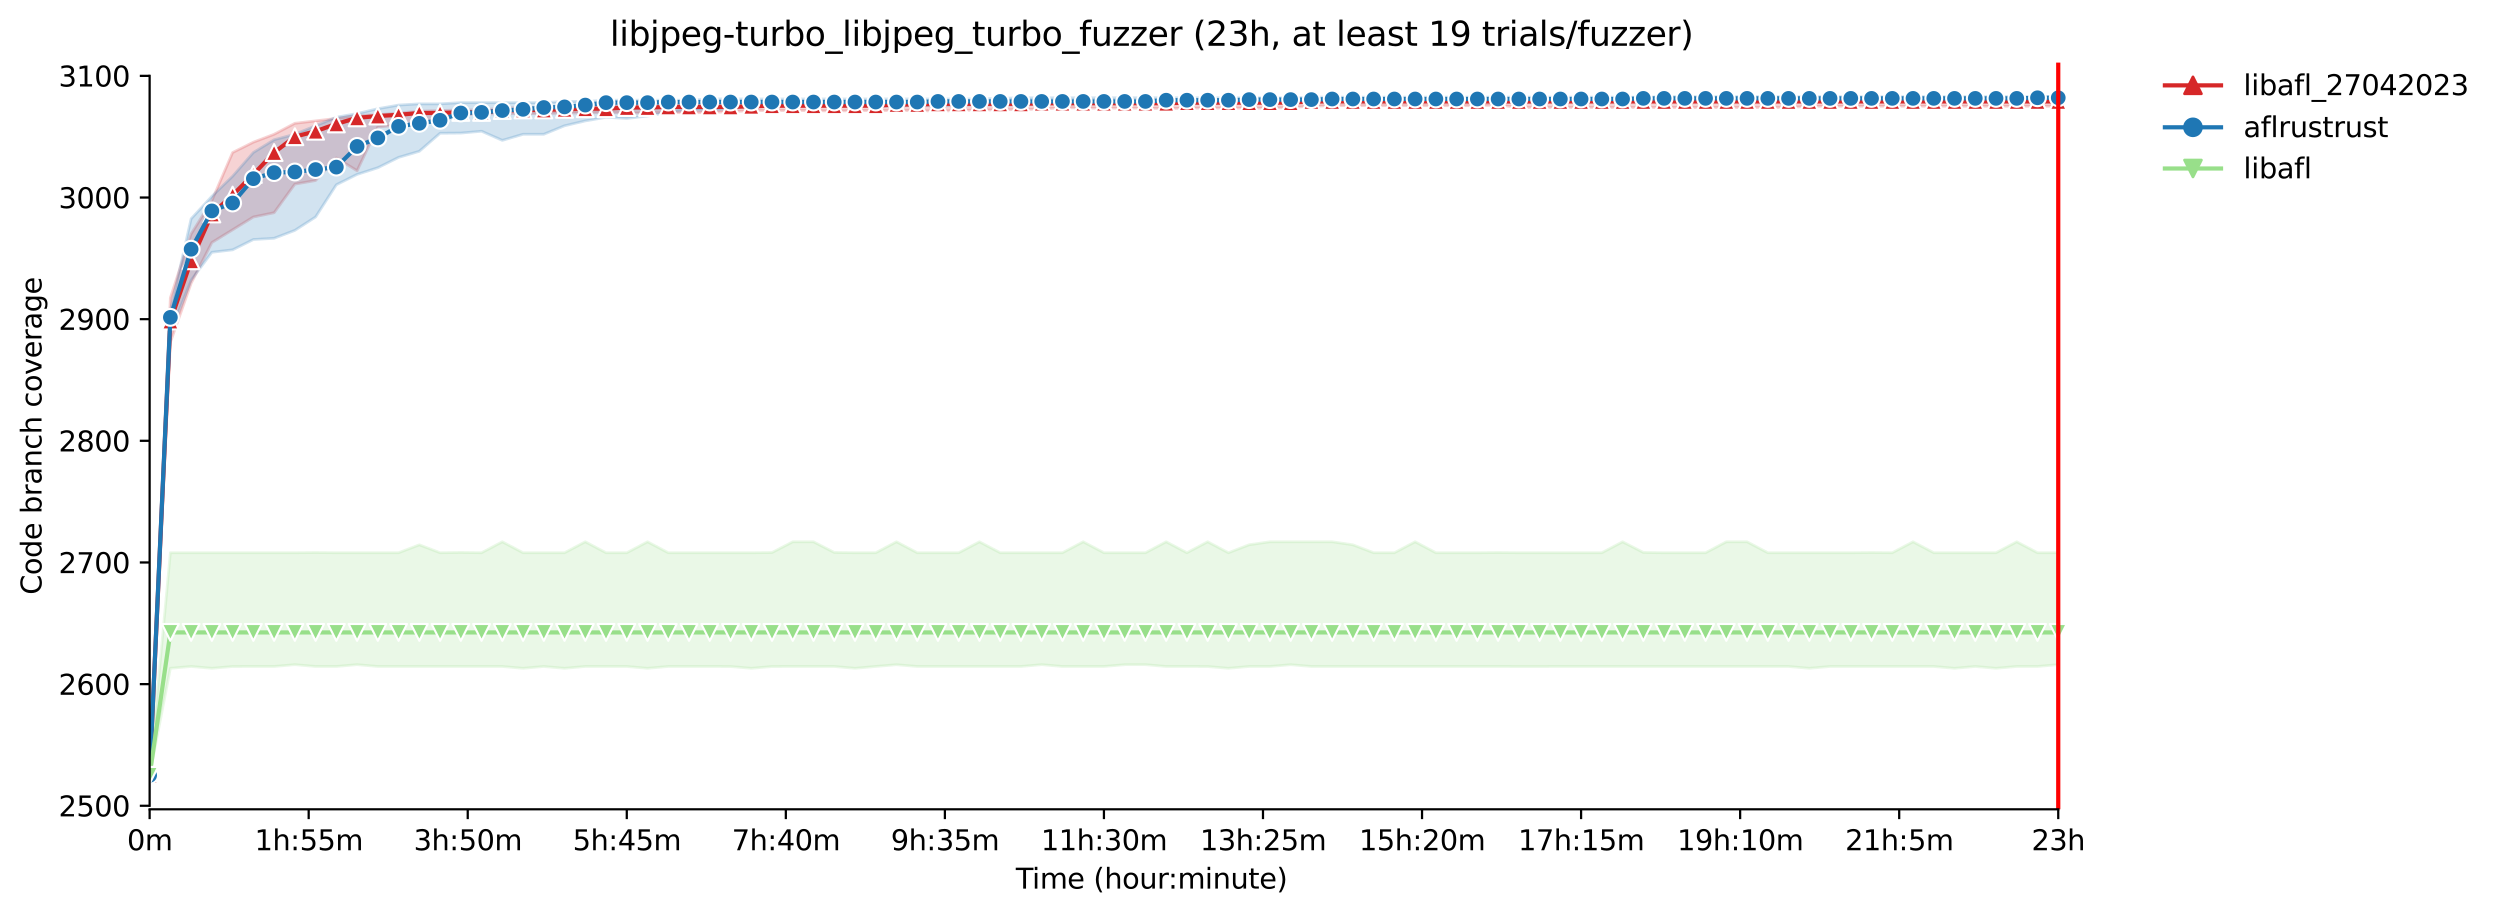 <?xml version="1.0" encoding="utf-8" standalone="no"?>
<!DOCTYPE svg PUBLIC "-//W3C//DTD SVG 1.1//EN"
  "http://www.w3.org/Graphics/SVG/1.1/DTD/svg11.dtd">
<svg xmlns:xlink="http://www.w3.org/1999/xlink" width="890.999pt" height="325.986pt" viewBox="0 0 890.999 325.986" xmlns="http://www.w3.org/2000/svg" version="1.1">
 <defs>
  <style type="text/css">*{stroke-linejoin: round; stroke-linecap: butt}</style>
 </defs>
 <g id="figure_1">
  <g id="patch_1">
   <path d="M 0 325.986 
L 890.999 325.986 
L 890.999 0 
L 0 0 
z
" style="fill: #ffffff"/>
  </g>
  <g id="axes_1">
   <g id="patch_2">
    <path d="M 53.328 288.43 
L 767.568 288.43 
L 767.568 22.318 
L 53.328 22.318 
z
" style="fill: #ffffff"/>
   </g>
   <g id="PolyCollection_1">
    <defs>
     <path id="m1394334719" d="M 53.328 -49.652 
L 53.328 -49.652 
L 60.722 -203.995 
L 68.116 -225.023 
L 75.509 -239.546 
L 82.903 -244.099 
L 90.297 -248.651 
L 97.691 -250.168 
L 105.085 -260.357 
L 112.478 -261.657 
L 119.872 -269.678 
L 127.266 -265.126 
L 134.66 -280.734 
L 142.054 -281.384 
L 149.447 -281.601 
L 156.841 -284.202 
L 164.235 -285.069 
L 171.629 -285.286 
L 179.023 -285.503 
L 186.416 -285.503 
L 193.81 -285.503 
L 201.204 -285.719 
L 208.598 -285.719 
L 215.991 -285.936 
L 223.385 -285.719 
L 230.779 -285.719 
L 238.173 -285.936 
L 245.567 -285.719 
L 252.96 -285.936 
L 260.354 -286.153 
L 267.748 -286.586 
L 275.142 -286.586 
L 282.536 -286.586 
L 289.929 -286.586 
L 297.323 -286.37 
L 304.717 -286.586 
L 312.111 -286.586 
L 319.505 -286.586 
L 326.898 -286.586 
L 334.292 -286.37 
L 341.686 -286.586 
L 349.08 -286.803 
L 356.473 -286.803 
L 363.867 -287.02 
L 371.261 -287.02 
L 378.655 -287.67 
L 386.049 -287.454 
L 393.442 -287.454 
L 400.836 -287.454 
L 408.23 -287.454 
L 415.624 -287.237 
L 423.018 -287.454 
L 430.411 -287.454 
L 437.805 -287.454 
L 445.199 -287.454 
L 452.593 -287.454 
L 459.987 -287.67 
L 467.38 -288.104 
L 474.774 -288.321 
L 482.168 -288.321 
L 489.562 -288.321 
L 496.955 -288.321 
L 504.349 -288.321 
L 511.743 -288.321 
L 519.137 -288.321 
L 526.531 -288.321 
L 533.924 -288.537 
L 541.318 -287.67 
L 548.712 -287.67 
L 556.106 -287.67 
L 563.5 -287.67 
L 570.893 -287.67 
L 578.287 -287.67 
L 585.681 -287.67 
L 593.075 -287.67 
L 600.468 -287.67 
L 607.862 -287.67 
L 615.256 -287.67 
L 622.65 -287.67 
L 630.044 -287.67 
L 637.437 -287.67 
L 644.831 -288.104 
L 652.225 -288.104 
L 659.619 -288.104 
L 667.013 -288.104 
L 674.406 -288.104 
L 681.8 -288.104 
L 689.194 -288.104 
L 696.588 -288.104 
L 703.982 -288.104 
L 711.375 -288.104 
L 718.769 -288.104 
L 726.163 -288.104 
L 733.557 -288.104 
L 733.557 -290.705 
L 733.557 -290.705 
L 726.163 -290.705 
L 718.769 -290.705 
L 711.375 -290.272 
L 703.982 -290.272 
L 696.588 -290.272 
L 689.194 -290.272 
L 681.8 -290.272 
L 674.406 -290.272 
L 667.013 -290.272 
L 659.619 -290.272 
L 652.225 -290.272 
L 644.831 -290.272 
L 637.437 -290.272 
L 630.044 -290.272 
L 622.65 -290.272 
L 615.256 -290.272 
L 607.862 -290.272 
L 600.468 -290.272 
L 593.075 -290.272 
L 585.681 -290.272 
L 578.287 -290.272 
L 570.893 -290.272 
L 563.5 -290.272 
L 556.106 -289.838 
L 548.712 -289.838 
L 541.318 -289.838 
L 533.924 -290.055 
L 526.531 -290.055 
L 519.137 -290.055 
L 511.743 -290.055 
L 504.349 -289.838 
L 496.955 -289.838 
L 489.562 -289.838 
L 482.168 -289.838 
L 474.774 -289.838 
L 467.38 -289.838 
L 459.987 -289.838 
L 452.593 -289.838 
L 445.199 -289.838 
L 437.805 -289.838 
L 430.411 -289.838 
L 423.018 -289.838 
L 415.624 -289.838 
L 408.23 -289.838 
L 400.836 -289.838 
L 393.442 -289.838 
L 386.049 -289.838 
L 378.655 -289.838 
L 371.261 -289.838 
L 363.867 -289.838 
L 356.473 -289.838 
L 349.08 -289.838 
L 341.686 -289.838 
L 334.292 -289.838 
L 326.898 -289.838 
L 319.505 -289.838 
L 312.111 -289.838 
L 304.717 -289.838 
L 297.323 -289.838 
L 289.929 -289.621 
L 282.536 -289.621 
L 275.142 -289.621 
L 267.748 -289.405 
L 260.354 -289.188 
L 252.96 -289.188 
L 245.567 -289.188 
L 238.173 -289.188 
L 230.779 -289.188 
L 223.385 -288.754 
L 215.991 -288.537 
L 208.598 -288.321 
L 201.204 -287.67 
L 193.81 -287.67 
L 186.416 -287.67 
L 179.023 -287.454 
L 171.629 -286.803 
L 164.235 -286.803 
L 156.841 -286.586 
L 149.447 -286.37 
L 142.054 -285.719 
L 134.66 -285.069 
L 127.266 -284.852 
L 119.872 -283.768 
L 112.478 -282.901 
L 105.085 -282.034 
L 97.691 -278.132 
L 90.297 -275.314 
L 82.903 -271.629 
L 75.509 -254.504 
L 68.116 -242.598 
L 60.722 -219.82 
L 53.328 -49.652 
z
" style="stroke: #d62728; stroke-opacity: 0.2"/>
    </defs>
    <g clip-path="url(#pe7323064ff)">
     <use xlink:href="#m1394334719" x="0" y="325.986" style="fill: #d62728; fill-opacity: 0.2; stroke: #d62728; stroke-opacity: 0.2"/>
    </g>
   </g>
   <g id="PolyCollection_2">
    <defs>
     <path id="m11e49150f0" d="M 53.328 -49.652 
L 53.328 -49.652 
L 60.722 -207.458 
L 68.116 -226.106 
L 75.509 -236.078 
L 82.903 -236.945 
L 90.297 -240.63 
L 97.691 -241.064 
L 105.085 -243.882 
L 112.478 -248.651 
L 119.872 -260.14 
L 127.266 -263.825 
L 134.66 -266.21 
L 142.054 -269.895 
L 149.447 -272.063 
L 156.841 -278.501 
L 164.235 -278.566 
L 171.629 -279.216 
L 179.023 -275.965 
L 186.416 -278.132 
L 193.81 -278.132 
L 201.204 -281.167 
L 208.598 -282.901 
L 215.991 -284.191 
L 223.385 -283.768 
L 230.779 -284.635 
L 238.173 -285.936 
L 245.567 -286.803 
L 252.96 -286.586 
L 260.354 -287.237 
L 267.748 -288.104 
L 275.142 -288.104 
L 282.536 -288.537 
L 289.929 -288.537 
L 297.323 -288.104 
L 304.717 -288.537 
L 312.111 -288.104 
L 319.505 -288.104 
L 326.898 -288.537 
L 334.292 -288.104 
L 341.686 -288.537 
L 349.08 -288.537 
L 356.473 -288.537 
L 363.867 -288.537 
L 371.261 -288.971 
L 378.655 -288.971 
L 386.049 -288.971 
L 393.442 -288.971 
L 400.836 -288.971 
L 408.23 -289.182 
L 415.624 -289.188 
L 423.018 -289.182 
L 430.411 -288.971 
L 437.805 -289.616 
L 445.199 -289.616 
L 452.593 -289.621 
L 459.987 -289.621 
L 467.38 -289.621 
L 474.774 -289.838 
L 482.168 -289.621 
L 489.562 -289.621 
L 496.955 -289.838 
L 504.349 -289.621 
L 511.743 -289.833 
L 519.137 -289.621 
L 526.531 -289.621 
L 533.924 -289.621 
L 541.318 -289.405 
L 548.712 -289.621 
L 556.106 -289.838 
L 563.5 -289.838 
L 570.893 -289.838 
L 578.287 -290.055 
L 585.681 -290.055 
L 593.075 -290.055 
L 600.468 -290.055 
L 607.862 -290.055 
L 615.256 -289.838 
L 622.65 -290.055 
L 630.044 -290.055 
L 637.437 -290.055 
L 644.831 -290.055 
L 652.225 -290.055 
L 659.619 -289.838 
L 667.013 -289.838 
L 674.406 -290.055 
L 681.8 -290.055 
L 689.194 -290.055 
L 696.588 -290.272 
L 703.982 -290.272 
L 711.375 -290.272 
L 718.769 -290.272 
L 726.163 -290.272 
L 733.557 -290.272 
L 733.557 -291.572 
L 733.557 -291.572 
L 726.163 -291.572 
L 718.769 -291.572 
L 711.375 -291.572 
L 703.982 -291.572 
L 696.588 -291.572 
L 689.194 -291.572 
L 681.8 -291.572 
L 674.406 -291.572 
L 667.013 -291.572 
L 659.619 -291.572 
L 652.225 -291.572 
L 644.831 -291.572 
L 637.437 -291.572 
L 630.044 -291.572 
L 622.65 -291.572 
L 615.256 -291.572 
L 607.862 -291.572 
L 600.468 -291.572 
L 593.075 -291.572 
L 585.681 -291.355 
L 578.287 -291.355 
L 570.893 -291.355 
L 563.5 -291.355 
L 556.106 -291.355 
L 548.712 -291.355 
L 541.318 -291.355 
L 533.924 -291.355 
L 526.531 -291.355 
L 519.137 -291.355 
L 511.743 -291.355 
L 504.349 -291.355 
L 496.955 -291.355 
L 489.562 -291.355 
L 482.168 -291.355 
L 474.774 -291.355 
L 467.38 -291.355 
L 459.987 -291.139 
L 452.593 -291.139 
L 445.199 -291.139 
L 437.805 -291.139 
L 430.411 -291.139 
L 423.018 -291.139 
L 415.624 -291.139 
L 408.23 -291.139 
L 400.836 -291.139 
L 393.442 -291.139 
L 386.049 -291.139 
L 378.655 -291.139 
L 371.261 -291.139 
L 363.867 -291.139 
L 356.473 -290.922 
L 349.08 -290.705 
L 341.686 -290.705 
L 334.292 -290.705 
L 326.898 -290.705 
L 319.505 -290.705 
L 312.111 -290.705 
L 304.717 -290.705 
L 297.323 -290.705 
L 289.929 -290.705 
L 282.536 -290.705 
L 275.142 -290.705 
L 267.748 -290.705 
L 260.354 -290.705 
L 252.96 -290.705 
L 245.567 -290.272 
L 238.173 -290.272 
L 230.779 -290.272 
L 223.385 -290.272 
L 215.991 -290.272 
L 208.598 -289.838 
L 201.204 -289.838 
L 193.81 -289.405 
L 186.416 -289.405 
L 179.023 -289.405 
L 171.629 -289.405 
L 164.235 -289.405 
L 156.841 -288.971 
L 149.447 -288.971 
L 142.054 -288.537 
L 134.66 -287.237 
L 127.266 -285.503 
L 119.872 -284.202 
L 112.478 -281.167 
L 105.085 -278.132 
L 97.691 -276.181 
L 90.297 -271.629 
L 82.903 -263.175 
L 75.509 -256.021 
L 68.116 -248.011 
L 60.722 -215.268 
L 53.328 -49.652 
z
" style="stroke: #1f77b4; stroke-opacity: 0.2"/>
    </defs>
    <g clip-path="url(#pe7323064ff)">
     <use xlink:href="#m11e49150f0" x="0" y="325.986" style="fill: #1f77b4; fill-opacity: 0.2; stroke: #1f77b4; stroke-opacity: 0.2"/>
    </g>
   </g>
   <g id="PolyCollection_3">
    <defs>
     <path id="md93b8bd7f4" d="M 53.328 -49.652 
L 53.328 -49.652 
L 60.722 -87.805 
L 68.116 -88.455 
L 75.509 -87.805 
L 82.903 -88.439 
L 90.297 -88.455 
L 97.691 -88.455 
L 105.085 -89.105 
L 112.478 -88.455 
L 119.872 -88.455 
L 127.266 -89.105 
L 134.66 -88.455 
L 142.054 -88.455 
L 149.447 -88.455 
L 156.841 -88.455 
L 164.235 -88.455 
L 171.629 -88.455 
L 179.023 -88.455 
L 186.416 -87.805 
L 193.81 -88.455 
L 201.204 -87.805 
L 208.598 -88.455 
L 215.991 -88.455 
L 223.385 -88.455 
L 230.779 -87.805 
L 238.173 -88.455 
L 245.567 -88.455 
L 252.96 -88.455 
L 260.354 -88.439 
L 267.748 -87.805 
L 275.142 -88.439 
L 282.536 -88.455 
L 289.929 -88.455 
L 297.323 -88.455 
L 304.717 -87.805 
L 312.111 -88.455 
L 319.505 -89.089 
L 326.898 -88.455 
L 334.292 -88.455 
L 341.686 -88.455 
L 349.08 -88.455 
L 356.473 -88.455 
L 363.867 -88.455 
L 371.261 -89.105 
L 378.655 -88.455 
L 386.049 -88.455 
L 393.442 -88.455 
L 400.836 -89.089 
L 408.23 -89.105 
L 415.624 -88.455 
L 423.018 -88.455 
L 430.411 -88.439 
L 437.805 -87.805 
L 445.199 -88.455 
L 452.593 -88.455 
L 459.987 -89.089 
L 467.38 -88.455 
L 474.774 -88.455 
L 482.168 -88.455 
L 489.562 -88.455 
L 496.955 -88.455 
L 504.349 -88.455 
L 511.743 -88.455 
L 519.137 -88.455 
L 526.531 -88.455 
L 533.924 -88.455 
L 541.318 -88.439 
L 548.712 -88.439 
L 556.106 -88.455 
L 563.5 -88.455 
L 570.893 -88.455 
L 578.287 -88.455 
L 585.681 -88.455 
L 593.075 -88.455 
L 600.468 -88.455 
L 607.862 -88.455 
L 615.256 -88.455 
L 622.65 -88.455 
L 630.044 -88.455 
L 637.437 -88.455 
L 644.831 -87.805 
L 652.225 -88.455 
L 659.619 -88.455 
L 667.013 -88.455 
L 674.406 -88.455 
L 681.8 -88.455 
L 689.194 -88.455 
L 696.588 -87.805 
L 703.982 -88.455 
L 711.375 -87.805 
L 718.769 -88.455 
L 726.163 -88.455 
L 733.557 -89.105 
L 733.557 -128.992 
L 733.557 -128.992 
L 726.163 -128.992 
L 718.769 -132.894 
L 711.375 -128.992 
L 703.982 -128.992 
L 696.588 -128.992 
L 689.194 -128.992 
L 681.8 -132.894 
L 674.406 -128.992 
L 667.013 -129.062 
L 659.619 -128.992 
L 652.225 -128.992 
L 644.831 -128.992 
L 637.437 -128.992 
L 630.044 -128.992 
L 622.65 -132.894 
L 615.256 -132.894 
L 607.862 -128.992 
L 600.468 -128.992 
L 593.075 -128.992 
L 585.681 -129.089 
L 578.287 -132.894 
L 570.893 -128.992 
L 563.5 -128.992 
L 556.106 -128.992 
L 548.712 -128.992 
L 541.318 -128.992 
L 533.924 -129.062 
L 526.531 -128.992 
L 519.137 -128.992 
L 511.743 -128.992 
L 504.349 -132.894 
L 496.955 -128.992 
L 489.562 -128.992 
L 482.168 -131.81 
L 474.774 -132.894 
L 467.38 -132.894 
L 459.987 -132.894 
L 452.593 -132.894 
L 445.199 -131.837 
L 437.805 -128.992 
L 430.411 -132.894 
L 423.018 -128.992 
L 415.624 -132.894 
L 408.23 -128.992 
L 400.836 -128.992 
L 393.442 -128.992 
L 386.049 -132.894 
L 378.655 -128.992 
L 371.261 -128.992 
L 363.867 -128.992 
L 356.473 -128.992 
L 349.08 -132.894 
L 341.686 -128.992 
L 334.292 -128.992 
L 326.898 -128.992 
L 319.505 -132.894 
L 312.111 -128.992 
L 304.717 -128.992 
L 297.323 -129.089 
L 289.929 -132.894 
L 282.536 -132.894 
L 275.142 -129.062 
L 267.748 -128.992 
L 260.354 -128.992 
L 252.96 -128.992 
L 245.567 -128.992 
L 238.173 -128.992 
L 230.779 -132.894 
L 223.385 -128.992 
L 215.991 -128.992 
L 208.598 -132.894 
L 201.204 -128.992 
L 193.81 -128.992 
L 186.416 -128.992 
L 179.023 -132.894 
L 171.629 -128.992 
L 164.235 -129.089 
L 156.841 -128.992 
L 149.447 -131.81 
L 142.054 -128.992 
L 134.66 -128.992 
L 127.266 -128.992 
L 119.872 -128.992 
L 112.478 -129.062 
L 105.085 -128.992 
L 97.691 -128.992 
L 90.297 -128.992 
L 82.903 -128.992 
L 75.509 -128.992 
L 68.116 -128.992 
L 60.722 -128.992 
L 53.328 -49.652 
z
" style="stroke: #98df8a; stroke-opacity: 0.2"/>
    </defs>
    <g clip-path="url(#pe7323064ff)">
     <use xlink:href="#md93b8bd7f4" x="0" y="325.986" style="fill: #98df8a; fill-opacity: 0.2; stroke: #98df8a; stroke-opacity: 0.2"/>
    </g>
   </g>
   <g id="matplotlib.axis_1">
    <g id="xtick_1">
     <g id="line2d_1">
      <defs>
       <path id="m2f8a8c957c" d="M 0 0 
L 0 3.5 
" style="stroke: #000000; stroke-width: 0.8"/>
      </defs>
      <g>
       <use xlink:href="#m2f8a8c957c" x="53.328" y="288.43" style="stroke: #000000; stroke-width: 0.8"/>
      </g>
     </g>
     <g id="text_1">
      <!-- 0m -->
      <g transform="translate(45.277 303.029) scale(0.1 -0.1)">
       <defs>
        <path id="DejaVuSans-30" d="M 2034 4250 
Q 1547 4250 1301 3770 
Q 1056 3291 1056 2328 
Q 1056 1369 1301 889 
Q 1547 409 2034 409 
Q 2525 409 2770 889 
Q 3016 1369 3016 2328 
Q 3016 3291 2770 3770 
Q 2525 4250 2034 4250 
z
M 2034 4750 
Q 2819 4750 3233 4129 
Q 3647 3509 3647 2328 
Q 3647 1150 3233 529 
Q 2819 -91 2034 -91 
Q 1250 -91 836 529 
Q 422 1150 422 2328 
Q 422 3509 836 4129 
Q 1250 4750 2034 4750 
z
" transform="scale(0.016)"/>
        <path id="DejaVuSans-6d" d="M 3328 2828 
Q 3544 3216 3844 3400 
Q 4144 3584 4550 3584 
Q 5097 3584 5394 3201 
Q 5691 2819 5691 2113 
L 5691 0 
L 5113 0 
L 5113 2094 
Q 5113 2597 4934 2840 
Q 4756 3084 4391 3084 
Q 3944 3084 3684 2787 
Q 3425 2491 3425 1978 
L 3425 0 
L 2847 0 
L 2847 2094 
Q 2847 2600 2669 2842 
Q 2491 3084 2119 3084 
Q 1678 3084 1418 2786 
Q 1159 2488 1159 1978 
L 1159 0 
L 581 0 
L 581 3500 
L 1159 3500 
L 1159 2956 
Q 1356 3278 1631 3431 
Q 1906 3584 2284 3584 
Q 2666 3584 2933 3390 
Q 3200 3197 3328 2828 
z
" transform="scale(0.016)"/>
       </defs>
       <use xlink:href="#DejaVuSans-30"/>
       <use xlink:href="#DejaVuSans-6d" x="63.623"/>
      </g>
     </g>
    </g>
    <g id="xtick_2">
     <g id="line2d_2">
      <g>
       <use xlink:href="#m2f8a8c957c" x="110.014" y="288.43" style="stroke: #000000; stroke-width: 0.8"/>
      </g>
     </g>
     <g id="text_2">
      <!-- 1h:55m -->
      <g transform="translate(90.747 303.029) scale(0.1 -0.1)">
       <defs>
        <path id="DejaVuSans-31" d="M 794 531 
L 1825 531 
L 1825 4091 
L 703 3866 
L 703 4441 
L 1819 4666 
L 2450 4666 
L 2450 531 
L 3481 531 
L 3481 0 
L 794 0 
L 794 531 
z
" transform="scale(0.016)"/>
        <path id="DejaVuSans-68" d="M 3513 2113 
L 3513 0 
L 2938 0 
L 2938 2094 
Q 2938 2591 2744 2837 
Q 2550 3084 2163 3084 
Q 1697 3084 1428 2787 
Q 1159 2491 1159 1978 
L 1159 0 
L 581 0 
L 581 4863 
L 1159 4863 
L 1159 2956 
Q 1366 3272 1645 3428 
Q 1925 3584 2291 3584 
Q 2894 3584 3203 3211 
Q 3513 2838 3513 2113 
z
" transform="scale(0.016)"/>
        <path id="DejaVuSans-3a" d="M 750 794 
L 1409 794 
L 1409 0 
L 750 0 
L 750 794 
z
M 750 3309 
L 1409 3309 
L 1409 2516 
L 750 2516 
L 750 3309 
z
" transform="scale(0.016)"/>
        <path id="DejaVuSans-35" d="M 691 4666 
L 3169 4666 
L 3169 4134 
L 1269 4134 
L 1269 2991 
Q 1406 3038 1543 3061 
Q 1681 3084 1819 3084 
Q 2600 3084 3056 2656 
Q 3513 2228 3513 1497 
Q 3513 744 3044 326 
Q 2575 -91 1722 -91 
Q 1428 -91 1123 -41 
Q 819 9 494 109 
L 494 744 
Q 775 591 1075 516 
Q 1375 441 1709 441 
Q 2250 441 2565 725 
Q 2881 1009 2881 1497 
Q 2881 1984 2565 2268 
Q 2250 2553 1709 2553 
Q 1456 2553 1204 2497 
Q 953 2441 691 2322 
L 691 4666 
z
" transform="scale(0.016)"/>
       </defs>
       <use xlink:href="#DejaVuSans-31"/>
       <use xlink:href="#DejaVuSans-68" x="63.623"/>
       <use xlink:href="#DejaVuSans-3a" x="127.002"/>
       <use xlink:href="#DejaVuSans-35" x="160.693"/>
       <use xlink:href="#DejaVuSans-35" x="224.316"/>
       <use xlink:href="#DejaVuSans-6d" x="287.939"/>
      </g>
     </g>
    </g>
    <g id="xtick_3">
     <g id="line2d_3">
      <g>
       <use xlink:href="#m2f8a8c957c" x="166.7" y="288.43" style="stroke: #000000; stroke-width: 0.8"/>
      </g>
     </g>
     <g id="text_3">
      <!-- 3h:50m -->
      <g transform="translate(147.432 303.029) scale(0.1 -0.1)">
       <defs>
        <path id="DejaVuSans-33" d="M 2597 2516 
Q 3050 2419 3304 2112 
Q 3559 1806 3559 1356 
Q 3559 666 3084 287 
Q 2609 -91 1734 -91 
Q 1441 -91 1130 -33 
Q 819 25 488 141 
L 488 750 
Q 750 597 1062 519 
Q 1375 441 1716 441 
Q 2309 441 2620 675 
Q 2931 909 2931 1356 
Q 2931 1769 2642 2001 
Q 2353 2234 1838 2234 
L 1294 2234 
L 1294 2753 
L 1863 2753 
Q 2328 2753 2575 2939 
Q 2822 3125 2822 3475 
Q 2822 3834 2567 4026 
Q 2313 4219 1838 4219 
Q 1578 4219 1281 4162 
Q 984 4106 628 3988 
L 628 4550 
Q 988 4650 1302 4700 
Q 1616 4750 1894 4750 
Q 2613 4750 3031 4423 
Q 3450 4097 3450 3541 
Q 3450 3153 3228 2886 
Q 3006 2619 2597 2516 
z
" transform="scale(0.016)"/>
       </defs>
       <use xlink:href="#DejaVuSans-33"/>
       <use xlink:href="#DejaVuSans-68" x="63.623"/>
       <use xlink:href="#DejaVuSans-3a" x="127.002"/>
       <use xlink:href="#DejaVuSans-35" x="160.693"/>
       <use xlink:href="#DejaVuSans-30" x="224.316"/>
       <use xlink:href="#DejaVuSans-6d" x="287.939"/>
      </g>
     </g>
    </g>
    <g id="xtick_4">
     <g id="line2d_4">
      <g>
       <use xlink:href="#m2f8a8c957c" x="223.385" y="288.43" style="stroke: #000000; stroke-width: 0.8"/>
      </g>
     </g>
     <g id="text_4">
      <!-- 5h:45m -->
      <g transform="translate(204.118 303.029) scale(0.1 -0.1)">
       <defs>
        <path id="DejaVuSans-34" d="M 2419 4116 
L 825 1625 
L 2419 1625 
L 2419 4116 
z
M 2253 4666 
L 3047 4666 
L 3047 1625 
L 3713 1625 
L 3713 1100 
L 3047 1100 
L 3047 0 
L 2419 0 
L 2419 1100 
L 313 1100 
L 313 1709 
L 2253 4666 
z
" transform="scale(0.016)"/>
       </defs>
       <use xlink:href="#DejaVuSans-35"/>
       <use xlink:href="#DejaVuSans-68" x="63.623"/>
       <use xlink:href="#DejaVuSans-3a" x="127.002"/>
       <use xlink:href="#DejaVuSans-34" x="160.693"/>
       <use xlink:href="#DejaVuSans-35" x="224.316"/>
       <use xlink:href="#DejaVuSans-6d" x="287.939"/>
      </g>
     </g>
    </g>
    <g id="xtick_5">
     <g id="line2d_5">
      <g>
       <use xlink:href="#m2f8a8c957c" x="280.071" y="288.43" style="stroke: #000000; stroke-width: 0.8"/>
      </g>
     </g>
     <g id="text_5">
      <!-- 7h:40m -->
      <g transform="translate(260.804 303.029) scale(0.1 -0.1)">
       <defs>
        <path id="DejaVuSans-37" d="M 525 4666 
L 3525 4666 
L 3525 4397 
L 1831 0 
L 1172 0 
L 2766 4134 
L 525 4134 
L 525 4666 
z
" transform="scale(0.016)"/>
       </defs>
       <use xlink:href="#DejaVuSans-37"/>
       <use xlink:href="#DejaVuSans-68" x="63.623"/>
       <use xlink:href="#DejaVuSans-3a" x="127.002"/>
       <use xlink:href="#DejaVuSans-34" x="160.693"/>
       <use xlink:href="#DejaVuSans-30" x="224.316"/>
       <use xlink:href="#DejaVuSans-6d" x="287.939"/>
      </g>
     </g>
    </g>
    <g id="xtick_6">
     <g id="line2d_6">
      <g>
       <use xlink:href="#m2f8a8c957c" x="336.757" y="288.43" style="stroke: #000000; stroke-width: 0.8"/>
      </g>
     </g>
     <g id="text_6">
      <!-- 9h:35m -->
      <g transform="translate(317.49 303.029) scale(0.1 -0.1)">
       <defs>
        <path id="DejaVuSans-39" d="M 703 97 
L 703 672 
Q 941 559 1184 500 
Q 1428 441 1663 441 
Q 2288 441 2617 861 
Q 2947 1281 2994 2138 
Q 2813 1869 2534 1725 
Q 2256 1581 1919 1581 
Q 1219 1581 811 2004 
Q 403 2428 403 3163 
Q 403 3881 828 4315 
Q 1253 4750 1959 4750 
Q 2769 4750 3195 4129 
Q 3622 3509 3622 2328 
Q 3622 1225 3098 567 
Q 2575 -91 1691 -91 
Q 1453 -91 1209 -44 
Q 966 3 703 97 
z
M 1959 2075 
Q 2384 2075 2632 2365 
Q 2881 2656 2881 3163 
Q 2881 3666 2632 3958 
Q 2384 4250 1959 4250 
Q 1534 4250 1286 3958 
Q 1038 3666 1038 3163 
Q 1038 2656 1286 2365 
Q 1534 2075 1959 2075 
z
" transform="scale(0.016)"/>
       </defs>
       <use xlink:href="#DejaVuSans-39"/>
       <use xlink:href="#DejaVuSans-68" x="63.623"/>
       <use xlink:href="#DejaVuSans-3a" x="127.002"/>
       <use xlink:href="#DejaVuSans-33" x="160.693"/>
       <use xlink:href="#DejaVuSans-35" x="224.316"/>
       <use xlink:href="#DejaVuSans-6d" x="287.939"/>
      </g>
     </g>
    </g>
    <g id="xtick_7">
     <g id="line2d_7">
      <g>
       <use xlink:href="#m2f8a8c957c" x="393.442" y="288.43" style="stroke: #000000; stroke-width: 0.8"/>
      </g>
     </g>
     <g id="text_7">
      <!-- 11h:30m -->
      <g transform="translate(370.994 303.029) scale(0.1 -0.1)">
       <use xlink:href="#DejaVuSans-31"/>
       <use xlink:href="#DejaVuSans-31" x="63.623"/>
       <use xlink:href="#DejaVuSans-68" x="127.246"/>
       <use xlink:href="#DejaVuSans-3a" x="190.625"/>
       <use xlink:href="#DejaVuSans-33" x="224.316"/>
       <use xlink:href="#DejaVuSans-30" x="287.939"/>
       <use xlink:href="#DejaVuSans-6d" x="351.562"/>
      </g>
     </g>
    </g>
    <g id="xtick_8">
     <g id="line2d_8">
      <g>
       <use xlink:href="#m2f8a8c957c" x="450.128" y="288.43" style="stroke: #000000; stroke-width: 0.8"/>
      </g>
     </g>
     <g id="text_8">
      <!-- 13h:25m -->
      <g transform="translate(427.68 303.029) scale(0.1 -0.1)">
       <defs>
        <path id="DejaVuSans-32" d="M 1228 531 
L 3431 531 
L 3431 0 
L 469 0 
L 469 531 
Q 828 903 1448 1529 
Q 2069 2156 2228 2338 
Q 2531 2678 2651 2914 
Q 2772 3150 2772 3378 
Q 2772 3750 2511 3984 
Q 2250 4219 1831 4219 
Q 1534 4219 1204 4116 
Q 875 4013 500 3803 
L 500 4441 
Q 881 4594 1212 4672 
Q 1544 4750 1819 4750 
Q 2544 4750 2975 4387 
Q 3406 4025 3406 3419 
Q 3406 3131 3298 2873 
Q 3191 2616 2906 2266 
Q 2828 2175 2409 1742 
Q 1991 1309 1228 531 
z
" transform="scale(0.016)"/>
       </defs>
       <use xlink:href="#DejaVuSans-31"/>
       <use xlink:href="#DejaVuSans-33" x="63.623"/>
       <use xlink:href="#DejaVuSans-68" x="127.246"/>
       <use xlink:href="#DejaVuSans-3a" x="190.625"/>
       <use xlink:href="#DejaVuSans-32" x="224.316"/>
       <use xlink:href="#DejaVuSans-35" x="287.939"/>
       <use xlink:href="#DejaVuSans-6d" x="351.562"/>
      </g>
     </g>
    </g>
    <g id="xtick_9">
     <g id="line2d_9">
      <g>
       <use xlink:href="#m2f8a8c957c" x="506.814" y="288.43" style="stroke: #000000; stroke-width: 0.8"/>
      </g>
     </g>
     <g id="text_9">
      <!-- 15h:20m -->
      <g transform="translate(484.365 303.029) scale(0.1 -0.1)">
       <use xlink:href="#DejaVuSans-31"/>
       <use xlink:href="#DejaVuSans-35" x="63.623"/>
       <use xlink:href="#DejaVuSans-68" x="127.246"/>
       <use xlink:href="#DejaVuSans-3a" x="190.625"/>
       <use xlink:href="#DejaVuSans-32" x="224.316"/>
       <use xlink:href="#DejaVuSans-30" x="287.939"/>
       <use xlink:href="#DejaVuSans-6d" x="351.562"/>
      </g>
     </g>
    </g>
    <g id="xtick_10">
     <g id="line2d_10">
      <g>
       <use xlink:href="#m2f8a8c957c" x="563.5" y="288.43" style="stroke: #000000; stroke-width: 0.8"/>
      </g>
     </g>
     <g id="text_10">
      <!-- 17h:15m -->
      <g transform="translate(541.051 303.029) scale(0.1 -0.1)">
       <use xlink:href="#DejaVuSans-31"/>
       <use xlink:href="#DejaVuSans-37" x="63.623"/>
       <use xlink:href="#DejaVuSans-68" x="127.246"/>
       <use xlink:href="#DejaVuSans-3a" x="190.625"/>
       <use xlink:href="#DejaVuSans-31" x="224.316"/>
       <use xlink:href="#DejaVuSans-35" x="287.939"/>
       <use xlink:href="#DejaVuSans-6d" x="351.562"/>
      </g>
     </g>
    </g>
    <g id="xtick_11">
     <g id="line2d_11">
      <g>
       <use xlink:href="#m2f8a8c957c" x="620.185" y="288.43" style="stroke: #000000; stroke-width: 0.8"/>
      </g>
     </g>
     <g id="text_11">
      <!-- 19h:10m -->
      <g transform="translate(597.737 303.029) scale(0.1 -0.1)">
       <use xlink:href="#DejaVuSans-31"/>
       <use xlink:href="#DejaVuSans-39" x="63.623"/>
       <use xlink:href="#DejaVuSans-68" x="127.246"/>
       <use xlink:href="#DejaVuSans-3a" x="190.625"/>
       <use xlink:href="#DejaVuSans-31" x="224.316"/>
       <use xlink:href="#DejaVuSans-30" x="287.939"/>
       <use xlink:href="#DejaVuSans-6d" x="351.562"/>
      </g>
     </g>
    </g>
    <g id="xtick_12">
     <g id="line2d_12">
      <g>
       <use xlink:href="#m2f8a8c957c" x="676.871" y="288.43" style="stroke: #000000; stroke-width: 0.8"/>
      </g>
     </g>
     <g id="text_12">
      <!-- 21h:5m -->
      <g transform="translate(657.604 303.029) scale(0.1 -0.1)">
       <use xlink:href="#DejaVuSans-32"/>
       <use xlink:href="#DejaVuSans-31" x="63.623"/>
       <use xlink:href="#DejaVuSans-68" x="127.246"/>
       <use xlink:href="#DejaVuSans-3a" x="190.625"/>
       <use xlink:href="#DejaVuSans-35" x="224.316"/>
       <use xlink:href="#DejaVuSans-6d" x="287.939"/>
      </g>
     </g>
    </g>
    <g id="xtick_13">
     <g id="line2d_13">
      <g>
       <use xlink:href="#m2f8a8c957c" x="733.557" y="288.43" style="stroke: #000000; stroke-width: 0.8"/>
      </g>
     </g>
     <g id="text_13">
      <!-- 23h -->
      <g transform="translate(724.025 303.029) scale(0.1 -0.1)">
       <use xlink:href="#DejaVuSans-32"/>
       <use xlink:href="#DejaVuSans-33" x="63.623"/>
       <use xlink:href="#DejaVuSans-68" x="127.246"/>
      </g>
     </g>
    </g>
    <g id="text_14">
     <!-- Time (hour:minute) -->
     <g transform="translate(362.041 316.707) scale(0.1 -0.1)">
      <defs>
       <path id="DejaVuSans-54" d="M -19 4666 
L 3928 4666 
L 3928 4134 
L 2272 4134 
L 2272 0 
L 1638 0 
L 1638 4134 
L -19 4134 
L -19 4666 
z
" transform="scale(0.016)"/>
       <path id="DejaVuSans-69" d="M 603 3500 
L 1178 3500 
L 1178 0 
L 603 0 
L 603 3500 
z
M 603 4863 
L 1178 4863 
L 1178 4134 
L 603 4134 
L 603 4863 
z
" transform="scale(0.016)"/>
       <path id="DejaVuSans-65" d="M 3597 1894 
L 3597 1613 
L 953 1613 
Q 991 1019 1311 708 
Q 1631 397 2203 397 
Q 2534 397 2845 478 
Q 3156 559 3463 722 
L 3463 178 
Q 3153 47 2828 -22 
Q 2503 -91 2169 -91 
Q 1331 -91 842 396 
Q 353 884 353 1716 
Q 353 2575 817 3079 
Q 1281 3584 2069 3584 
Q 2775 3584 3186 3129 
Q 3597 2675 3597 1894 
z
M 3022 2063 
Q 3016 2534 2758 2815 
Q 2500 3097 2075 3097 
Q 1594 3097 1305 2825 
Q 1016 2553 972 2059 
L 3022 2063 
z
" transform="scale(0.016)"/>
       <path id="DejaVuSans-20" transform="scale(0.016)"/>
       <path id="DejaVuSans-28" d="M 1984 4856 
Q 1566 4138 1362 3434 
Q 1159 2731 1159 2009 
Q 1159 1288 1364 580 
Q 1569 -128 1984 -844 
L 1484 -844 
Q 1016 -109 783 600 
Q 550 1309 550 2009 
Q 550 2706 781 3412 
Q 1013 4119 1484 4856 
L 1984 4856 
z
" transform="scale(0.016)"/>
       <path id="DejaVuSans-6f" d="M 1959 3097 
Q 1497 3097 1228 2736 
Q 959 2375 959 1747 
Q 959 1119 1226 758 
Q 1494 397 1959 397 
Q 2419 397 2687 759 
Q 2956 1122 2956 1747 
Q 2956 2369 2687 2733 
Q 2419 3097 1959 3097 
z
M 1959 3584 
Q 2709 3584 3137 3096 
Q 3566 2609 3566 1747 
Q 3566 888 3137 398 
Q 2709 -91 1959 -91 
Q 1206 -91 779 398 
Q 353 888 353 1747 
Q 353 2609 779 3096 
Q 1206 3584 1959 3584 
z
" transform="scale(0.016)"/>
       <path id="DejaVuSans-75" d="M 544 1381 
L 544 3500 
L 1119 3500 
L 1119 1403 
Q 1119 906 1312 657 
Q 1506 409 1894 409 
Q 2359 409 2629 706 
Q 2900 1003 2900 1516 
L 2900 3500 
L 3475 3500 
L 3475 0 
L 2900 0 
L 2900 538 
Q 2691 219 2414 64 
Q 2138 -91 1772 -91 
Q 1169 -91 856 284 
Q 544 659 544 1381 
z
M 1991 3584 
L 1991 3584 
z
" transform="scale(0.016)"/>
       <path id="DejaVuSans-72" d="M 2631 2963 
Q 2534 3019 2420 3045 
Q 2306 3072 2169 3072 
Q 1681 3072 1420 2755 
Q 1159 2438 1159 1844 
L 1159 0 
L 581 0 
L 581 3500 
L 1159 3500 
L 1159 2956 
Q 1341 3275 1631 3429 
Q 1922 3584 2338 3584 
Q 2397 3584 2469 3576 
Q 2541 3569 2628 3553 
L 2631 2963 
z
" transform="scale(0.016)"/>
       <path id="DejaVuSans-6e" d="M 3513 2113 
L 3513 0 
L 2938 0 
L 2938 2094 
Q 2938 2591 2744 2837 
Q 2550 3084 2163 3084 
Q 1697 3084 1428 2787 
Q 1159 2491 1159 1978 
L 1159 0 
L 581 0 
L 581 3500 
L 1159 3500 
L 1159 2956 
Q 1366 3272 1645 3428 
Q 1925 3584 2291 3584 
Q 2894 3584 3203 3211 
Q 3513 2838 3513 2113 
z
" transform="scale(0.016)"/>
       <path id="DejaVuSans-74" d="M 1172 4494 
L 1172 3500 
L 2356 3500 
L 2356 3053 
L 1172 3053 
L 1172 1153 
Q 1172 725 1289 603 
Q 1406 481 1766 481 
L 2356 481 
L 2356 0 
L 1766 0 
Q 1100 0 847 248 
Q 594 497 594 1153 
L 594 3053 
L 172 3053 
L 172 3500 
L 594 3500 
L 594 4494 
L 1172 4494 
z
" transform="scale(0.016)"/>
       <path id="DejaVuSans-29" d="M 513 4856 
L 1013 4856 
Q 1481 4119 1714 3412 
Q 1947 2706 1947 2009 
Q 1947 1309 1714 600 
Q 1481 -109 1013 -844 
L 513 -844 
Q 928 -128 1133 580 
Q 1338 1288 1338 2009 
Q 1338 2731 1133 3434 
Q 928 4138 513 4856 
z
" transform="scale(0.016)"/>
      </defs>
      <use xlink:href="#DejaVuSans-54"/>
      <use xlink:href="#DejaVuSans-69" x="57.959"/>
      <use xlink:href="#DejaVuSans-6d" x="85.742"/>
      <use xlink:href="#DejaVuSans-65" x="183.154"/>
      <use xlink:href="#DejaVuSans-20" x="244.678"/>
      <use xlink:href="#DejaVuSans-28" x="276.465"/>
      <use xlink:href="#DejaVuSans-68" x="315.479"/>
      <use xlink:href="#DejaVuSans-6f" x="378.857"/>
      <use xlink:href="#DejaVuSans-75" x="440.039"/>
      <use xlink:href="#DejaVuSans-72" x="503.418"/>
      <use xlink:href="#DejaVuSans-3a" x="542.781"/>
      <use xlink:href="#DejaVuSans-6d" x="576.473"/>
      <use xlink:href="#DejaVuSans-69" x="673.885"/>
      <use xlink:href="#DejaVuSans-6e" x="701.668"/>
      <use xlink:href="#DejaVuSans-75" x="765.047"/>
      <use xlink:href="#DejaVuSans-74" x="828.426"/>
      <use xlink:href="#DejaVuSans-65" x="867.635"/>
      <use xlink:href="#DejaVuSans-29" x="929.158"/>
     </g>
    </g>
   </g>
   <g id="matplotlib.axis_2">
    <g id="ytick_1">
     <g id="line2d_14">
      <defs>
       <path id="m337b687c2b" d="M 0 0 
L -3.5 0 
" style="stroke: #000000; stroke-width: 0.8"/>
      </defs>
      <g>
       <use xlink:href="#m337b687c2b" x="53.328" y="287.173" style="stroke: #000000; stroke-width: 0.8"/>
      </g>
     </g>
     <g id="text_15">
      <!-- 2500 -->
      <g transform="translate(20.878 290.972) scale(0.1 -0.1)">
       <use xlink:href="#DejaVuSans-32"/>
       <use xlink:href="#DejaVuSans-35" x="63.623"/>
       <use xlink:href="#DejaVuSans-30" x="127.246"/>
       <use xlink:href="#DejaVuSans-30" x="190.869"/>
      </g>
     </g>
    </g>
    <g id="ytick_2">
     <g id="line2d_15">
      <g>
       <use xlink:href="#m337b687c2b" x="53.328" y="243.818" style="stroke: #000000; stroke-width: 0.8"/>
      </g>
     </g>
     <g id="text_16">
      <!-- 2600 -->
      <g transform="translate(20.878 247.617) scale(0.1 -0.1)">
       <defs>
        <path id="DejaVuSans-36" d="M 2113 2584 
Q 1688 2584 1439 2293 
Q 1191 2003 1191 1497 
Q 1191 994 1439 701 
Q 1688 409 2113 409 
Q 2538 409 2786 701 
Q 3034 994 3034 1497 
Q 3034 2003 2786 2293 
Q 2538 2584 2113 2584 
z
M 3366 4563 
L 3366 3988 
Q 3128 4100 2886 4159 
Q 2644 4219 2406 4219 
Q 1781 4219 1451 3797 
Q 1122 3375 1075 2522 
Q 1259 2794 1537 2939 
Q 1816 3084 2150 3084 
Q 2853 3084 3261 2657 
Q 3669 2231 3669 1497 
Q 3669 778 3244 343 
Q 2819 -91 2113 -91 
Q 1303 -91 875 529 
Q 447 1150 447 2328 
Q 447 3434 972 4092 
Q 1497 4750 2381 4750 
Q 2619 4750 2861 4703 
Q 3103 4656 3366 4563 
z
" transform="scale(0.016)"/>
       </defs>
       <use xlink:href="#DejaVuSans-32"/>
       <use xlink:href="#DejaVuSans-36" x="63.623"/>
       <use xlink:href="#DejaVuSans-30" x="127.246"/>
       <use xlink:href="#DejaVuSans-30" x="190.869"/>
      </g>
     </g>
    </g>
    <g id="ytick_3">
     <g id="line2d_16">
      <g>
       <use xlink:href="#m337b687c2b" x="53.328" y="200.463" style="stroke: #000000; stroke-width: 0.8"/>
      </g>
     </g>
     <g id="text_17">
      <!-- 2700 -->
      <g transform="translate(20.878 204.262) scale(0.1 -0.1)">
       <use xlink:href="#DejaVuSans-32"/>
       <use xlink:href="#DejaVuSans-37" x="63.623"/>
       <use xlink:href="#DejaVuSans-30" x="127.246"/>
       <use xlink:href="#DejaVuSans-30" x="190.869"/>
      </g>
     </g>
    </g>
    <g id="ytick_4">
     <g id="line2d_17">
      <g>
       <use xlink:href="#m337b687c2b" x="53.328" y="157.108" style="stroke: #000000; stroke-width: 0.8"/>
      </g>
     </g>
     <g id="text_18">
      <!-- 2800 -->
      <g transform="translate(20.878 160.908) scale(0.1 -0.1)">
       <defs>
        <path id="DejaVuSans-38" d="M 2034 2216 
Q 1584 2216 1326 1975 
Q 1069 1734 1069 1313 
Q 1069 891 1326 650 
Q 1584 409 2034 409 
Q 2484 409 2743 651 
Q 3003 894 3003 1313 
Q 3003 1734 2745 1975 
Q 2488 2216 2034 2216 
z
M 1403 2484 
Q 997 2584 770 2862 
Q 544 3141 544 3541 
Q 544 4100 942 4425 
Q 1341 4750 2034 4750 
Q 2731 4750 3128 4425 
Q 3525 4100 3525 3541 
Q 3525 3141 3298 2862 
Q 3072 2584 2669 2484 
Q 3125 2378 3379 2068 
Q 3634 1759 3634 1313 
Q 3634 634 3220 271 
Q 2806 -91 2034 -91 
Q 1263 -91 848 271 
Q 434 634 434 1313 
Q 434 1759 690 2068 
Q 947 2378 1403 2484 
z
M 1172 3481 
Q 1172 3119 1398 2916 
Q 1625 2713 2034 2713 
Q 2441 2713 2670 2916 
Q 2900 3119 2900 3481 
Q 2900 3844 2670 4047 
Q 2441 4250 2034 4250 
Q 1625 4250 1398 4047 
Q 1172 3844 1172 3481 
z
" transform="scale(0.016)"/>
       </defs>
       <use xlink:href="#DejaVuSans-32"/>
       <use xlink:href="#DejaVuSans-38" x="63.623"/>
       <use xlink:href="#DejaVuSans-30" x="127.246"/>
       <use xlink:href="#DejaVuSans-30" x="190.869"/>
      </g>
     </g>
    </g>
    <g id="ytick_5">
     <g id="line2d_18">
      <g>
       <use xlink:href="#m337b687c2b" x="53.328" y="113.753" style="stroke: #000000; stroke-width: 0.8"/>
      </g>
     </g>
     <g id="text_19">
      <!-- 2900 -->
      <g transform="translate(20.878 117.553) scale(0.1 -0.1)">
       <use xlink:href="#DejaVuSans-32"/>
       <use xlink:href="#DejaVuSans-39" x="63.623"/>
       <use xlink:href="#DejaVuSans-30" x="127.246"/>
       <use xlink:href="#DejaVuSans-30" x="190.869"/>
      </g>
     </g>
    </g>
    <g id="ytick_6">
     <g id="line2d_19">
      <g>
       <use xlink:href="#m337b687c2b" x="53.328" y="70.399" style="stroke: #000000; stroke-width: 0.8"/>
      </g>
     </g>
     <g id="text_20">
      <!-- 3000 -->
      <g transform="translate(20.878 74.198) scale(0.1 -0.1)">
       <use xlink:href="#DejaVuSans-33"/>
       <use xlink:href="#DejaVuSans-30" x="63.623"/>
       <use xlink:href="#DejaVuSans-30" x="127.246"/>
       <use xlink:href="#DejaVuSans-30" x="190.869"/>
      </g>
     </g>
    </g>
    <g id="ytick_7">
     <g id="line2d_20">
      <g>
       <use xlink:href="#m337b687c2b" x="53.328" y="27.044" style="stroke: #000000; stroke-width: 0.8"/>
      </g>
     </g>
     <g id="text_21">
      <!-- 3100 -->
      <g transform="translate(20.878 30.843) scale(0.1 -0.1)">
       <use xlink:href="#DejaVuSans-33"/>
       <use xlink:href="#DejaVuSans-31" x="63.623"/>
       <use xlink:href="#DejaVuSans-30" x="127.246"/>
       <use xlink:href="#DejaVuSans-30" x="190.869"/>
      </g>
     </g>
    </g>
    <g id="text_22">
     <!-- Code branch coverage -->
     <g transform="translate(14.798 211.949) rotate(-90) scale(0.1 -0.1)">
      <defs>
       <path id="DejaVuSans-43" d="M 4122 4306 
L 4122 3641 
Q 3803 3938 3442 4084 
Q 3081 4231 2675 4231 
Q 1875 4231 1450 3742 
Q 1025 3253 1025 2328 
Q 1025 1406 1450 917 
Q 1875 428 2675 428 
Q 3081 428 3442 575 
Q 3803 722 4122 1019 
L 4122 359 
Q 3791 134 3420 21 
Q 3050 -91 2638 -91 
Q 1578 -91 968 557 
Q 359 1206 359 2328 
Q 359 3453 968 4101 
Q 1578 4750 2638 4750 
Q 3056 4750 3426 4639 
Q 3797 4528 4122 4306 
z
" transform="scale(0.016)"/>
       <path id="DejaVuSans-64" d="M 2906 2969 
L 2906 4863 
L 3481 4863 
L 3481 0 
L 2906 0 
L 2906 525 
Q 2725 213 2448 61 
Q 2172 -91 1784 -91 
Q 1150 -91 751 415 
Q 353 922 353 1747 
Q 353 2572 751 3078 
Q 1150 3584 1784 3584 
Q 2172 3584 2448 3432 
Q 2725 3281 2906 2969 
z
M 947 1747 
Q 947 1113 1208 752 
Q 1469 391 1925 391 
Q 2381 391 2643 752 
Q 2906 1113 2906 1747 
Q 2906 2381 2643 2742 
Q 2381 3103 1925 3103 
Q 1469 3103 1208 2742 
Q 947 2381 947 1747 
z
" transform="scale(0.016)"/>
       <path id="DejaVuSans-62" d="M 3116 1747 
Q 3116 2381 2855 2742 
Q 2594 3103 2138 3103 
Q 1681 3103 1420 2742 
Q 1159 2381 1159 1747 
Q 1159 1113 1420 752 
Q 1681 391 2138 391 
Q 2594 391 2855 752 
Q 3116 1113 3116 1747 
z
M 1159 2969 
Q 1341 3281 1617 3432 
Q 1894 3584 2278 3584 
Q 2916 3584 3314 3078 
Q 3713 2572 3713 1747 
Q 3713 922 3314 415 
Q 2916 -91 2278 -91 
Q 1894 -91 1617 61 
Q 1341 213 1159 525 
L 1159 0 
L 581 0 
L 581 4863 
L 1159 4863 
L 1159 2969 
z
" transform="scale(0.016)"/>
       <path id="DejaVuSans-61" d="M 2194 1759 
Q 1497 1759 1228 1600 
Q 959 1441 959 1056 
Q 959 750 1161 570 
Q 1363 391 1709 391 
Q 2188 391 2477 730 
Q 2766 1069 2766 1631 
L 2766 1759 
L 2194 1759 
z
M 3341 1997 
L 3341 0 
L 2766 0 
L 2766 531 
Q 2569 213 2275 61 
Q 1981 -91 1556 -91 
Q 1019 -91 701 211 
Q 384 513 384 1019 
Q 384 1609 779 1909 
Q 1175 2209 1959 2209 
L 2766 2209 
L 2766 2266 
Q 2766 2663 2505 2880 
Q 2244 3097 1772 3097 
Q 1472 3097 1187 3025 
Q 903 2953 641 2809 
L 641 3341 
Q 956 3463 1253 3523 
Q 1550 3584 1831 3584 
Q 2591 3584 2966 3190 
Q 3341 2797 3341 1997 
z
" transform="scale(0.016)"/>
       <path id="DejaVuSans-63" d="M 3122 3366 
L 3122 2828 
Q 2878 2963 2633 3030 
Q 2388 3097 2138 3097 
Q 1578 3097 1268 2742 
Q 959 2388 959 1747 
Q 959 1106 1268 751 
Q 1578 397 2138 397 
Q 2388 397 2633 464 
Q 2878 531 3122 666 
L 3122 134 
Q 2881 22 2623 -34 
Q 2366 -91 2075 -91 
Q 1284 -91 818 406 
Q 353 903 353 1747 
Q 353 2603 823 3093 
Q 1294 3584 2113 3584 
Q 2378 3584 2631 3529 
Q 2884 3475 3122 3366 
z
" transform="scale(0.016)"/>
       <path id="DejaVuSans-76" d="M 191 3500 
L 800 3500 
L 1894 563 
L 2988 3500 
L 3597 3500 
L 2284 0 
L 1503 0 
L 191 3500 
z
" transform="scale(0.016)"/>
       <path id="DejaVuSans-67" d="M 2906 1791 
Q 2906 2416 2648 2759 
Q 2391 3103 1925 3103 
Q 1463 3103 1205 2759 
Q 947 2416 947 1791 
Q 947 1169 1205 825 
Q 1463 481 1925 481 
Q 2391 481 2648 825 
Q 2906 1169 2906 1791 
z
M 3481 434 
Q 3481 -459 3084 -895 
Q 2688 -1331 1869 -1331 
Q 1566 -1331 1297 -1286 
Q 1028 -1241 775 -1147 
L 775 -588 
Q 1028 -725 1275 -790 
Q 1522 -856 1778 -856 
Q 2344 -856 2625 -561 
Q 2906 -266 2906 331 
L 2906 616 
Q 2728 306 2450 153 
Q 2172 0 1784 0 
Q 1141 0 747 490 
Q 353 981 353 1791 
Q 353 2603 747 3093 
Q 1141 3584 1784 3584 
Q 2172 3584 2450 3431 
Q 2728 3278 2906 2969 
L 2906 3500 
L 3481 3500 
L 3481 434 
z
" transform="scale(0.016)"/>
      </defs>
      <use xlink:href="#DejaVuSans-43"/>
      <use xlink:href="#DejaVuSans-6f" x="69.824"/>
      <use xlink:href="#DejaVuSans-64" x="131.006"/>
      <use xlink:href="#DejaVuSans-65" x="194.482"/>
      <use xlink:href="#DejaVuSans-20" x="256.006"/>
      <use xlink:href="#DejaVuSans-62" x="287.793"/>
      <use xlink:href="#DejaVuSans-72" x="351.27"/>
      <use xlink:href="#DejaVuSans-61" x="392.383"/>
      <use xlink:href="#DejaVuSans-6e" x="453.662"/>
      <use xlink:href="#DejaVuSans-63" x="517.041"/>
      <use xlink:href="#DejaVuSans-68" x="572.021"/>
      <use xlink:href="#DejaVuSans-20" x="635.4"/>
      <use xlink:href="#DejaVuSans-63" x="667.188"/>
      <use xlink:href="#DejaVuSans-6f" x="722.168"/>
      <use xlink:href="#DejaVuSans-76" x="783.35"/>
      <use xlink:href="#DejaVuSans-65" x="842.529"/>
      <use xlink:href="#DejaVuSans-72" x="904.053"/>
      <use xlink:href="#DejaVuSans-61" x="945.166"/>
      <use xlink:href="#DejaVuSans-67" x="1006.445"/>
      <use xlink:href="#DejaVuSans-65" x="1069.922"/>
     </g>
    </g>
   </g>
   <g id="line2d_21">
    <path d="M 53.328 276.334 
L 60.722 114.404 
L 68.116 92.943 
L 75.509 76.252 
L 82.903 69.532 
L 90.297 62.161 
L 97.691 54.357 
L 105.085 48.721 
L 112.478 46.77 
L 119.872 44.169 
L 127.266 42.001 
L 134.66 41.351 
L 142.054 40.917 
L 149.447 40.267 
L 156.841 40.267 
L 164.235 40.05 
L 171.629 40.05 
L 179.023 39.4 
L 186.416 39.183 
L 193.81 39.183 
L 201.204 38.966 
L 208.598 38.75 
L 215.991 38.75 
L 223.385 38.316 
L 230.779 38.316 
L 238.173 38.099 
L 245.567 38.099 
L 252.96 38.099 
L 260.354 38.099 
L 267.748 37.883 
L 275.142 37.666 
L 282.536 37.666 
L 289.929 37.666 
L 297.323 37.666 
L 304.717 37.666 
L 312.111 37.666 
L 319.505 37.232 
L 326.898 37.232 
L 334.292 37.015 
L 341.686 37.015 
L 349.08 37.015 
L 356.473 37.015 
L 363.867 37.015 
L 371.261 36.799 
L 378.655 36.799 
L 386.049 36.799 
L 393.442 36.799 
L 400.836 36.799 
L 408.23 36.799 
L 415.624 36.799 
L 423.018 36.582 
L 430.411 36.582 
L 437.805 36.582 
L 445.199 36.582 
L 452.593 36.582 
L 459.987 36.582 
L 467.38 36.148 
L 474.774 36.148 
L 482.168 36.148 
L 489.562 36.148 
L 496.955 36.148 
L 504.349 36.148 
L 511.743 36.148 
L 519.137 36.148 
L 526.531 36.148 
L 533.924 36.148 
L 541.318 36.148 
L 548.712 36.148 
L 556.106 36.148 
L 563.5 36.148 
L 570.893 36.148 
L 578.287 36.148 
L 585.681 36.148 
L 593.075 36.148 
L 600.468 36.148 
L 607.862 36.148 
L 615.256 36.148 
L 622.65 36.148 
L 630.044 36.148 
L 637.437 36.148 
L 644.831 36.148 
L 652.225 36.148 
L 659.619 36.148 
L 667.013 36.148 
L 674.406 36.148 
L 681.8 36.148 
L 689.194 36.148 
L 696.588 36.148 
L 703.982 36.148 
L 711.375 36.148 
L 718.769 36.148 
L 726.163 36.148 
L 733.557 36.148 
" clip-path="url(#pe7323064ff)" style="fill: none; stroke: #d62728; stroke-width: 1.5; stroke-linecap: square"/>
    <defs>
     <path id="m73d7b0416b" d="M 0 -3 
L -3 3 
L 3 3 
z
" style="stroke: #ffffff; stroke-width: 0.75; stroke-linejoin: miter"/>
    </defs>
    <g clip-path="url(#pe7323064ff)">
     <use xlink:href="#m73d7b0416b" x="53.328" y="276.334" style="fill: #d62728; stroke: #ffffff; stroke-width: 0.75; stroke-linejoin: miter"/>
     <use xlink:href="#m73d7b0416b" x="60.722" y="114.404" style="fill: #d62728; stroke: #ffffff; stroke-width: 0.75; stroke-linejoin: miter"/>
     <use xlink:href="#m73d7b0416b" x="68.116" y="92.943" style="fill: #d62728; stroke: #ffffff; stroke-width: 0.75; stroke-linejoin: miter"/>
     <use xlink:href="#m73d7b0416b" x="75.509" y="76.252" style="fill: #d62728; stroke: #ffffff; stroke-width: 0.75; stroke-linejoin: miter"/>
     <use xlink:href="#m73d7b0416b" x="82.903" y="69.532" style="fill: #d62728; stroke: #ffffff; stroke-width: 0.75; stroke-linejoin: miter"/>
     <use xlink:href="#m73d7b0416b" x="90.297" y="62.161" style="fill: #d62728; stroke: #ffffff; stroke-width: 0.75; stroke-linejoin: miter"/>
     <use xlink:href="#m73d7b0416b" x="97.691" y="54.357" style="fill: #d62728; stroke: #ffffff; stroke-width: 0.75; stroke-linejoin: miter"/>
     <use xlink:href="#m73d7b0416b" x="105.085" y="48.721" style="fill: #d62728; stroke: #ffffff; stroke-width: 0.75; stroke-linejoin: miter"/>
     <use xlink:href="#m73d7b0416b" x="112.478" y="46.77" style="fill: #d62728; stroke: #ffffff; stroke-width: 0.75; stroke-linejoin: miter"/>
     <use xlink:href="#m73d7b0416b" x="119.872" y="44.169" style="fill: #d62728; stroke: #ffffff; stroke-width: 0.75; stroke-linejoin: miter"/>
     <use xlink:href="#m73d7b0416b" x="127.266" y="42.001" style="fill: #d62728; stroke: #ffffff; stroke-width: 0.75; stroke-linejoin: miter"/>
     <use xlink:href="#m73d7b0416b" x="134.66" y="41.351" style="fill: #d62728; stroke: #ffffff; stroke-width: 0.75; stroke-linejoin: miter"/>
     <use xlink:href="#m73d7b0416b" x="142.054" y="40.917" style="fill: #d62728; stroke: #ffffff; stroke-width: 0.75; stroke-linejoin: miter"/>
     <use xlink:href="#m73d7b0416b" x="149.447" y="40.267" style="fill: #d62728; stroke: #ffffff; stroke-width: 0.75; stroke-linejoin: miter"/>
     <use xlink:href="#m73d7b0416b" x="156.841" y="40.267" style="fill: #d62728; stroke: #ffffff; stroke-width: 0.75; stroke-linejoin: miter"/>
     <use xlink:href="#m73d7b0416b" x="164.235" y="40.05" style="fill: #d62728; stroke: #ffffff; stroke-width: 0.75; stroke-linejoin: miter"/>
     <use xlink:href="#m73d7b0416b" x="171.629" y="40.05" style="fill: #d62728; stroke: #ffffff; stroke-width: 0.75; stroke-linejoin: miter"/>
     <use xlink:href="#m73d7b0416b" x="179.023" y="39.4" style="fill: #d62728; stroke: #ffffff; stroke-width: 0.75; stroke-linejoin: miter"/>
     <use xlink:href="#m73d7b0416b" x="186.416" y="39.183" style="fill: #d62728; stroke: #ffffff; stroke-width: 0.75; stroke-linejoin: miter"/>
     <use xlink:href="#m73d7b0416b" x="193.81" y="39.183" style="fill: #d62728; stroke: #ffffff; stroke-width: 0.75; stroke-linejoin: miter"/>
     <use xlink:href="#m73d7b0416b" x="201.204" y="38.966" style="fill: #d62728; stroke: #ffffff; stroke-width: 0.75; stroke-linejoin: miter"/>
     <use xlink:href="#m73d7b0416b" x="208.598" y="38.75" style="fill: #d62728; stroke: #ffffff; stroke-width: 0.75; stroke-linejoin: miter"/>
     <use xlink:href="#m73d7b0416b" x="215.991" y="38.75" style="fill: #d62728; stroke: #ffffff; stroke-width: 0.75; stroke-linejoin: miter"/>
     <use xlink:href="#m73d7b0416b" x="223.385" y="38.316" style="fill: #d62728; stroke: #ffffff; stroke-width: 0.75; stroke-linejoin: miter"/>
     <use xlink:href="#m73d7b0416b" x="230.779" y="38.316" style="fill: #d62728; stroke: #ffffff; stroke-width: 0.75; stroke-linejoin: miter"/>
     <use xlink:href="#m73d7b0416b" x="238.173" y="38.099" style="fill: #d62728; stroke: #ffffff; stroke-width: 0.75; stroke-linejoin: miter"/>
     <use xlink:href="#m73d7b0416b" x="245.567" y="38.099" style="fill: #d62728; stroke: #ffffff; stroke-width: 0.75; stroke-linejoin: miter"/>
     <use xlink:href="#m73d7b0416b" x="252.96" y="38.099" style="fill: #d62728; stroke: #ffffff; stroke-width: 0.75; stroke-linejoin: miter"/>
     <use xlink:href="#m73d7b0416b" x="260.354" y="38.099" style="fill: #d62728; stroke: #ffffff; stroke-width: 0.75; stroke-linejoin: miter"/>
     <use xlink:href="#m73d7b0416b" x="267.748" y="37.883" style="fill: #d62728; stroke: #ffffff; stroke-width: 0.75; stroke-linejoin: miter"/>
     <use xlink:href="#m73d7b0416b" x="275.142" y="37.666" style="fill: #d62728; stroke: #ffffff; stroke-width: 0.75; stroke-linejoin: miter"/>
     <use xlink:href="#m73d7b0416b" x="282.536" y="37.666" style="fill: #d62728; stroke: #ffffff; stroke-width: 0.75; stroke-linejoin: miter"/>
     <use xlink:href="#m73d7b0416b" x="289.929" y="37.666" style="fill: #d62728; stroke: #ffffff; stroke-width: 0.75; stroke-linejoin: miter"/>
     <use xlink:href="#m73d7b0416b" x="297.323" y="37.666" style="fill: #d62728; stroke: #ffffff; stroke-width: 0.75; stroke-linejoin: miter"/>
     <use xlink:href="#m73d7b0416b" x="304.717" y="37.666" style="fill: #d62728; stroke: #ffffff; stroke-width: 0.75; stroke-linejoin: miter"/>
     <use xlink:href="#m73d7b0416b" x="312.111" y="37.666" style="fill: #d62728; stroke: #ffffff; stroke-width: 0.75; stroke-linejoin: miter"/>
     <use xlink:href="#m73d7b0416b" x="319.505" y="37.232" style="fill: #d62728; stroke: #ffffff; stroke-width: 0.75; stroke-linejoin: miter"/>
     <use xlink:href="#m73d7b0416b" x="326.898" y="37.232" style="fill: #d62728; stroke: #ffffff; stroke-width: 0.75; stroke-linejoin: miter"/>
     <use xlink:href="#m73d7b0416b" x="334.292" y="37.015" style="fill: #d62728; stroke: #ffffff; stroke-width: 0.75; stroke-linejoin: miter"/>
     <use xlink:href="#m73d7b0416b" x="341.686" y="37.015" style="fill: #d62728; stroke: #ffffff; stroke-width: 0.75; stroke-linejoin: miter"/>
     <use xlink:href="#m73d7b0416b" x="349.08" y="37.015" style="fill: #d62728; stroke: #ffffff; stroke-width: 0.75; stroke-linejoin: miter"/>
     <use xlink:href="#m73d7b0416b" x="356.473" y="37.015" style="fill: #d62728; stroke: #ffffff; stroke-width: 0.75; stroke-linejoin: miter"/>
     <use xlink:href="#m73d7b0416b" x="363.867" y="37.015" style="fill: #d62728; stroke: #ffffff; stroke-width: 0.75; stroke-linejoin: miter"/>
     <use xlink:href="#m73d7b0416b" x="371.261" y="36.799" style="fill: #d62728; stroke: #ffffff; stroke-width: 0.75; stroke-linejoin: miter"/>
     <use xlink:href="#m73d7b0416b" x="378.655" y="36.799" style="fill: #d62728; stroke: #ffffff; stroke-width: 0.75; stroke-linejoin: miter"/>
     <use xlink:href="#m73d7b0416b" x="386.049" y="36.799" style="fill: #d62728; stroke: #ffffff; stroke-width: 0.75; stroke-linejoin: miter"/>
     <use xlink:href="#m73d7b0416b" x="393.442" y="36.799" style="fill: #d62728; stroke: #ffffff; stroke-width: 0.75; stroke-linejoin: miter"/>
     <use xlink:href="#m73d7b0416b" x="400.836" y="36.799" style="fill: #d62728; stroke: #ffffff; stroke-width: 0.75; stroke-linejoin: miter"/>
     <use xlink:href="#m73d7b0416b" x="408.23" y="36.799" style="fill: #d62728; stroke: #ffffff; stroke-width: 0.75; stroke-linejoin: miter"/>
     <use xlink:href="#m73d7b0416b" x="415.624" y="36.799" style="fill: #d62728; stroke: #ffffff; stroke-width: 0.75; stroke-linejoin: miter"/>
     <use xlink:href="#m73d7b0416b" x="423.018" y="36.582" style="fill: #d62728; stroke: #ffffff; stroke-width: 0.75; stroke-linejoin: miter"/>
     <use xlink:href="#m73d7b0416b" x="430.411" y="36.582" style="fill: #d62728; stroke: #ffffff; stroke-width: 0.75; stroke-linejoin: miter"/>
     <use xlink:href="#m73d7b0416b" x="437.805" y="36.582" style="fill: #d62728; stroke: #ffffff; stroke-width: 0.75; stroke-linejoin: miter"/>
     <use xlink:href="#m73d7b0416b" x="445.199" y="36.582" style="fill: #d62728; stroke: #ffffff; stroke-width: 0.75; stroke-linejoin: miter"/>
     <use xlink:href="#m73d7b0416b" x="452.593" y="36.582" style="fill: #d62728; stroke: #ffffff; stroke-width: 0.75; stroke-linejoin: miter"/>
     <use xlink:href="#m73d7b0416b" x="459.987" y="36.582" style="fill: #d62728; stroke: #ffffff; stroke-width: 0.75; stroke-linejoin: miter"/>
     <use xlink:href="#m73d7b0416b" x="467.38" y="36.148" style="fill: #d62728; stroke: #ffffff; stroke-width: 0.75; stroke-linejoin: miter"/>
     <use xlink:href="#m73d7b0416b" x="474.774" y="36.148" style="fill: #d62728; stroke: #ffffff; stroke-width: 0.75; stroke-linejoin: miter"/>
     <use xlink:href="#m73d7b0416b" x="482.168" y="36.148" style="fill: #d62728; stroke: #ffffff; stroke-width: 0.75; stroke-linejoin: miter"/>
     <use xlink:href="#m73d7b0416b" x="489.562" y="36.148" style="fill: #d62728; stroke: #ffffff; stroke-width: 0.75; stroke-linejoin: miter"/>
     <use xlink:href="#m73d7b0416b" x="496.955" y="36.148" style="fill: #d62728; stroke: #ffffff; stroke-width: 0.75; stroke-linejoin: miter"/>
     <use xlink:href="#m73d7b0416b" x="504.349" y="36.148" style="fill: #d62728; stroke: #ffffff; stroke-width: 0.75; stroke-linejoin: miter"/>
     <use xlink:href="#m73d7b0416b" x="511.743" y="36.148" style="fill: #d62728; stroke: #ffffff; stroke-width: 0.75; stroke-linejoin: miter"/>
     <use xlink:href="#m73d7b0416b" x="519.137" y="36.148" style="fill: #d62728; stroke: #ffffff; stroke-width: 0.75; stroke-linejoin: miter"/>
     <use xlink:href="#m73d7b0416b" x="526.531" y="36.148" style="fill: #d62728; stroke: #ffffff; stroke-width: 0.75; stroke-linejoin: miter"/>
     <use xlink:href="#m73d7b0416b" x="533.924" y="36.148" style="fill: #d62728; stroke: #ffffff; stroke-width: 0.75; stroke-linejoin: miter"/>
     <use xlink:href="#m73d7b0416b" x="541.318" y="36.148" style="fill: #d62728; stroke: #ffffff; stroke-width: 0.75; stroke-linejoin: miter"/>
     <use xlink:href="#m73d7b0416b" x="548.712" y="36.148" style="fill: #d62728; stroke: #ffffff; stroke-width: 0.75; stroke-linejoin: miter"/>
     <use xlink:href="#m73d7b0416b" x="556.106" y="36.148" style="fill: #d62728; stroke: #ffffff; stroke-width: 0.75; stroke-linejoin: miter"/>
     <use xlink:href="#m73d7b0416b" x="563.5" y="36.148" style="fill: #d62728; stroke: #ffffff; stroke-width: 0.75; stroke-linejoin: miter"/>
     <use xlink:href="#m73d7b0416b" x="570.893" y="36.148" style="fill: #d62728; stroke: #ffffff; stroke-width: 0.75; stroke-linejoin: miter"/>
     <use xlink:href="#m73d7b0416b" x="578.287" y="36.148" style="fill: #d62728; stroke: #ffffff; stroke-width: 0.75; stroke-linejoin: miter"/>
     <use xlink:href="#m73d7b0416b" x="585.681" y="36.148" style="fill: #d62728; stroke: #ffffff; stroke-width: 0.75; stroke-linejoin: miter"/>
     <use xlink:href="#m73d7b0416b" x="593.075" y="36.148" style="fill: #d62728; stroke: #ffffff; stroke-width: 0.75; stroke-linejoin: miter"/>
     <use xlink:href="#m73d7b0416b" x="600.468" y="36.148" style="fill: #d62728; stroke: #ffffff; stroke-width: 0.75; stroke-linejoin: miter"/>
     <use xlink:href="#m73d7b0416b" x="607.862" y="36.148" style="fill: #d62728; stroke: #ffffff; stroke-width: 0.75; stroke-linejoin: miter"/>
     <use xlink:href="#m73d7b0416b" x="615.256" y="36.148" style="fill: #d62728; stroke: #ffffff; stroke-width: 0.75; stroke-linejoin: miter"/>
     <use xlink:href="#m73d7b0416b" x="622.65" y="36.148" style="fill: #d62728; stroke: #ffffff; stroke-width: 0.75; stroke-linejoin: miter"/>
     <use xlink:href="#m73d7b0416b" x="630.044" y="36.148" style="fill: #d62728; stroke: #ffffff; stroke-width: 0.75; stroke-linejoin: miter"/>
     <use xlink:href="#m73d7b0416b" x="637.437" y="36.148" style="fill: #d62728; stroke: #ffffff; stroke-width: 0.75; stroke-linejoin: miter"/>
     <use xlink:href="#m73d7b0416b" x="644.831" y="36.148" style="fill: #d62728; stroke: #ffffff; stroke-width: 0.75; stroke-linejoin: miter"/>
     <use xlink:href="#m73d7b0416b" x="652.225" y="36.148" style="fill: #d62728; stroke: #ffffff; stroke-width: 0.75; stroke-linejoin: miter"/>
     <use xlink:href="#m73d7b0416b" x="659.619" y="36.148" style="fill: #d62728; stroke: #ffffff; stroke-width: 0.75; stroke-linejoin: miter"/>
     <use xlink:href="#m73d7b0416b" x="667.013" y="36.148" style="fill: #d62728; stroke: #ffffff; stroke-width: 0.75; stroke-linejoin: miter"/>
     <use xlink:href="#m73d7b0416b" x="674.406" y="36.148" style="fill: #d62728; stroke: #ffffff; stroke-width: 0.75; stroke-linejoin: miter"/>
     <use xlink:href="#m73d7b0416b" x="681.8" y="36.148" style="fill: #d62728; stroke: #ffffff; stroke-width: 0.75; stroke-linejoin: miter"/>
     <use xlink:href="#m73d7b0416b" x="689.194" y="36.148" style="fill: #d62728; stroke: #ffffff; stroke-width: 0.75; stroke-linejoin: miter"/>
     <use xlink:href="#m73d7b0416b" x="696.588" y="36.148" style="fill: #d62728; stroke: #ffffff; stroke-width: 0.75; stroke-linejoin: miter"/>
     <use xlink:href="#m73d7b0416b" x="703.982" y="36.148" style="fill: #d62728; stroke: #ffffff; stroke-width: 0.75; stroke-linejoin: miter"/>
     <use xlink:href="#m73d7b0416b" x="711.375" y="36.148" style="fill: #d62728; stroke: #ffffff; stroke-width: 0.75; stroke-linejoin: miter"/>
     <use xlink:href="#m73d7b0416b" x="718.769" y="36.148" style="fill: #d62728; stroke: #ffffff; stroke-width: 0.75; stroke-linejoin: miter"/>
     <use xlink:href="#m73d7b0416b" x="726.163" y="36.148" style="fill: #d62728; stroke: #ffffff; stroke-width: 0.75; stroke-linejoin: miter"/>
     <use xlink:href="#m73d7b0416b" x="733.557" y="36.148" style="fill: #d62728; stroke: #ffffff; stroke-width: 0.75; stroke-linejoin: miter"/>
    </g>
   </g>
   <g id="line2d_22">
    <path d="M 53.328 276.334 
L 60.722 113.103 
L 68.116 88.824 
L 75.509 75.168 
L 82.903 72.35 
L 90.297 63.679 
L 97.691 61.511 
L 105.085 61.294 
L 112.478 60.427 
L 119.872 59.56 
L 127.266 52.19 
L 134.66 49.155 
L 142.054 45.036 
L 149.447 43.952 
L 156.841 42.868 
L 164.235 40.267 
L 171.629 40.05 
L 179.023 39.4 
L 186.416 38.966 
L 193.81 38.316 
L 201.204 38.099 
L 208.598 37.449 
L 215.991 36.582 
L 223.385 36.582 
L 230.779 36.582 
L 238.173 36.365 
L 245.567 36.365 
L 252.96 36.365 
L 260.354 36.365 
L 267.748 36.365 
L 275.142 36.365 
L 282.536 36.365 
L 289.929 36.365 
L 297.323 36.365 
L 304.717 36.365 
L 312.111 36.365 
L 319.505 36.365 
L 326.898 36.365 
L 334.292 36.148 
L 341.686 36.148 
L 349.08 36.148 
L 356.473 36.148 
L 363.867 36.148 
L 371.261 36.148 
L 378.655 36.148 
L 386.049 36.148 
L 393.442 36.148 
L 400.836 36.148 
L 408.23 36.148 
L 415.624 35.715 
L 423.018 35.715 
L 430.411 35.715 
L 437.805 35.715 
L 445.199 35.498 
L 452.593 35.498 
L 459.987 35.498 
L 467.38 35.498 
L 474.774 35.281 
L 482.168 35.281 
L 489.562 35.281 
L 496.955 35.281 
L 504.349 35.281 
L 511.743 35.281 
L 519.137 35.281 
L 526.531 35.281 
L 533.924 35.281 
L 541.318 35.281 
L 548.712 35.281 
L 556.106 35.281 
L 563.5 35.281 
L 570.893 35.281 
L 578.287 35.281 
L 585.681 35.064 
L 593.075 35.064 
L 600.468 35.064 
L 607.862 35.064 
L 615.256 35.064 
L 622.65 35.064 
L 630.044 35.064 
L 637.437 35.064 
L 644.831 35.064 
L 652.225 35.064 
L 659.619 35.064 
L 667.013 35.064 
L 674.406 35.064 
L 681.8 35.064 
L 689.194 35.064 
L 696.588 35.064 
L 703.982 35.064 
L 711.375 35.064 
L 718.769 35.064 
L 726.163 34.848 
L 733.557 34.848 
" clip-path="url(#pe7323064ff)" style="fill: none; stroke: #1f77b4; stroke-width: 1.5; stroke-linecap: square"/>
    <defs>
     <path id="m69a79fb1d0" d="M 0 3 
C 0.796 3 1.559 2.684 2.121 2.121 
C 2.684 1.559 3 0.796 3 0 
C 3 -0.796 2.684 -1.559 2.121 -2.121 
C 1.559 -2.684 0.796 -3 0 -3 
C -0.796 -3 -1.559 -2.684 -2.121 -2.121 
C -2.684 -1.559 -3 -0.796 -3 0 
C -3 0.796 -2.684 1.559 -2.121 2.121 
C -1.559 2.684 -0.796 3 0 3 
z
" style="stroke: #ffffff; stroke-width: 0.75"/>
    </defs>
    <g clip-path="url(#pe7323064ff)">
     <use xlink:href="#m69a79fb1d0" x="53.328" y="276.334" style="fill: #1f77b4; stroke: #ffffff; stroke-width: 0.75"/>
     <use xlink:href="#m69a79fb1d0" x="60.722" y="113.103" style="fill: #1f77b4; stroke: #ffffff; stroke-width: 0.75"/>
     <use xlink:href="#m69a79fb1d0" x="68.116" y="88.824" style="fill: #1f77b4; stroke: #ffffff; stroke-width: 0.75"/>
     <use xlink:href="#m69a79fb1d0" x="75.509" y="75.168" style="fill: #1f77b4; stroke: #ffffff; stroke-width: 0.75"/>
     <use xlink:href="#m69a79fb1d0" x="82.903" y="72.35" style="fill: #1f77b4; stroke: #ffffff; stroke-width: 0.75"/>
     <use xlink:href="#m69a79fb1d0" x="90.297" y="63.679" style="fill: #1f77b4; stroke: #ffffff; stroke-width: 0.75"/>
     <use xlink:href="#m69a79fb1d0" x="97.691" y="61.511" style="fill: #1f77b4; stroke: #ffffff; stroke-width: 0.75"/>
     <use xlink:href="#m69a79fb1d0" x="105.085" y="61.294" style="fill: #1f77b4; stroke: #ffffff; stroke-width: 0.75"/>
     <use xlink:href="#m69a79fb1d0" x="112.478" y="60.427" style="fill: #1f77b4; stroke: #ffffff; stroke-width: 0.75"/>
     <use xlink:href="#m69a79fb1d0" x="119.872" y="59.56" style="fill: #1f77b4; stroke: #ffffff; stroke-width: 0.75"/>
     <use xlink:href="#m69a79fb1d0" x="127.266" y="52.19" style="fill: #1f77b4; stroke: #ffffff; stroke-width: 0.75"/>
     <use xlink:href="#m69a79fb1d0" x="134.66" y="49.155" style="fill: #1f77b4; stroke: #ffffff; stroke-width: 0.75"/>
     <use xlink:href="#m69a79fb1d0" x="142.054" y="45.036" style="fill: #1f77b4; stroke: #ffffff; stroke-width: 0.75"/>
     <use xlink:href="#m69a79fb1d0" x="149.447" y="43.952" style="fill: #1f77b4; stroke: #ffffff; stroke-width: 0.75"/>
     <use xlink:href="#m69a79fb1d0" x="156.841" y="42.868" style="fill: #1f77b4; stroke: #ffffff; stroke-width: 0.75"/>
     <use xlink:href="#m69a79fb1d0" x="164.235" y="40.267" style="fill: #1f77b4; stroke: #ffffff; stroke-width: 0.75"/>
     <use xlink:href="#m69a79fb1d0" x="171.629" y="40.05" style="fill: #1f77b4; stroke: #ffffff; stroke-width: 0.75"/>
     <use xlink:href="#m69a79fb1d0" x="179.023" y="39.4" style="fill: #1f77b4; stroke: #ffffff; stroke-width: 0.75"/>
     <use xlink:href="#m69a79fb1d0" x="186.416" y="38.966" style="fill: #1f77b4; stroke: #ffffff; stroke-width: 0.75"/>
     <use xlink:href="#m69a79fb1d0" x="193.81" y="38.316" style="fill: #1f77b4; stroke: #ffffff; stroke-width: 0.75"/>
     <use xlink:href="#m69a79fb1d0" x="201.204" y="38.099" style="fill: #1f77b4; stroke: #ffffff; stroke-width: 0.75"/>
     <use xlink:href="#m69a79fb1d0" x="208.598" y="37.449" style="fill: #1f77b4; stroke: #ffffff; stroke-width: 0.75"/>
     <use xlink:href="#m69a79fb1d0" x="215.991" y="36.582" style="fill: #1f77b4; stroke: #ffffff; stroke-width: 0.75"/>
     <use xlink:href="#m69a79fb1d0" x="223.385" y="36.582" style="fill: #1f77b4; stroke: #ffffff; stroke-width: 0.75"/>
     <use xlink:href="#m69a79fb1d0" x="230.779" y="36.582" style="fill: #1f77b4; stroke: #ffffff; stroke-width: 0.75"/>
     <use xlink:href="#m69a79fb1d0" x="238.173" y="36.365" style="fill: #1f77b4; stroke: #ffffff; stroke-width: 0.75"/>
     <use xlink:href="#m69a79fb1d0" x="245.567" y="36.365" style="fill: #1f77b4; stroke: #ffffff; stroke-width: 0.75"/>
     <use xlink:href="#m69a79fb1d0" x="252.96" y="36.365" style="fill: #1f77b4; stroke: #ffffff; stroke-width: 0.75"/>
     <use xlink:href="#m69a79fb1d0" x="260.354" y="36.365" style="fill: #1f77b4; stroke: #ffffff; stroke-width: 0.75"/>
     <use xlink:href="#m69a79fb1d0" x="267.748" y="36.365" style="fill: #1f77b4; stroke: #ffffff; stroke-width: 0.75"/>
     <use xlink:href="#m69a79fb1d0" x="275.142" y="36.365" style="fill: #1f77b4; stroke: #ffffff; stroke-width: 0.75"/>
     <use xlink:href="#m69a79fb1d0" x="282.536" y="36.365" style="fill: #1f77b4; stroke: #ffffff; stroke-width: 0.75"/>
     <use xlink:href="#m69a79fb1d0" x="289.929" y="36.365" style="fill: #1f77b4; stroke: #ffffff; stroke-width: 0.75"/>
     <use xlink:href="#m69a79fb1d0" x="297.323" y="36.365" style="fill: #1f77b4; stroke: #ffffff; stroke-width: 0.75"/>
     <use xlink:href="#m69a79fb1d0" x="304.717" y="36.365" style="fill: #1f77b4; stroke: #ffffff; stroke-width: 0.75"/>
     <use xlink:href="#m69a79fb1d0" x="312.111" y="36.365" style="fill: #1f77b4; stroke: #ffffff; stroke-width: 0.75"/>
     <use xlink:href="#m69a79fb1d0" x="319.505" y="36.365" style="fill: #1f77b4; stroke: #ffffff; stroke-width: 0.75"/>
     <use xlink:href="#m69a79fb1d0" x="326.898" y="36.365" style="fill: #1f77b4; stroke: #ffffff; stroke-width: 0.75"/>
     <use xlink:href="#m69a79fb1d0" x="334.292" y="36.148" style="fill: #1f77b4; stroke: #ffffff; stroke-width: 0.75"/>
     <use xlink:href="#m69a79fb1d0" x="341.686" y="36.148" style="fill: #1f77b4; stroke: #ffffff; stroke-width: 0.75"/>
     <use xlink:href="#m69a79fb1d0" x="349.08" y="36.148" style="fill: #1f77b4; stroke: #ffffff; stroke-width: 0.75"/>
     <use xlink:href="#m69a79fb1d0" x="356.473" y="36.148" style="fill: #1f77b4; stroke: #ffffff; stroke-width: 0.75"/>
     <use xlink:href="#m69a79fb1d0" x="363.867" y="36.148" style="fill: #1f77b4; stroke: #ffffff; stroke-width: 0.75"/>
     <use xlink:href="#m69a79fb1d0" x="371.261" y="36.148" style="fill: #1f77b4; stroke: #ffffff; stroke-width: 0.75"/>
     <use xlink:href="#m69a79fb1d0" x="378.655" y="36.148" style="fill: #1f77b4; stroke: #ffffff; stroke-width: 0.75"/>
     <use xlink:href="#m69a79fb1d0" x="386.049" y="36.148" style="fill: #1f77b4; stroke: #ffffff; stroke-width: 0.75"/>
     <use xlink:href="#m69a79fb1d0" x="393.442" y="36.148" style="fill: #1f77b4; stroke: #ffffff; stroke-width: 0.75"/>
     <use xlink:href="#m69a79fb1d0" x="400.836" y="36.148" style="fill: #1f77b4; stroke: #ffffff; stroke-width: 0.75"/>
     <use xlink:href="#m69a79fb1d0" x="408.23" y="36.148" style="fill: #1f77b4; stroke: #ffffff; stroke-width: 0.75"/>
     <use xlink:href="#m69a79fb1d0" x="415.624" y="35.715" style="fill: #1f77b4; stroke: #ffffff; stroke-width: 0.75"/>
     <use xlink:href="#m69a79fb1d0" x="423.018" y="35.715" style="fill: #1f77b4; stroke: #ffffff; stroke-width: 0.75"/>
     <use xlink:href="#m69a79fb1d0" x="430.411" y="35.715" style="fill: #1f77b4; stroke: #ffffff; stroke-width: 0.75"/>
     <use xlink:href="#m69a79fb1d0" x="437.805" y="35.715" style="fill: #1f77b4; stroke: #ffffff; stroke-width: 0.75"/>
     <use xlink:href="#m69a79fb1d0" x="445.199" y="35.498" style="fill: #1f77b4; stroke: #ffffff; stroke-width: 0.75"/>
     <use xlink:href="#m69a79fb1d0" x="452.593" y="35.498" style="fill: #1f77b4; stroke: #ffffff; stroke-width: 0.75"/>
     <use xlink:href="#m69a79fb1d0" x="459.987" y="35.498" style="fill: #1f77b4; stroke: #ffffff; stroke-width: 0.75"/>
     <use xlink:href="#m69a79fb1d0" x="467.38" y="35.498" style="fill: #1f77b4; stroke: #ffffff; stroke-width: 0.75"/>
     <use xlink:href="#m69a79fb1d0" x="474.774" y="35.281" style="fill: #1f77b4; stroke: #ffffff; stroke-width: 0.75"/>
     <use xlink:href="#m69a79fb1d0" x="482.168" y="35.281" style="fill: #1f77b4; stroke: #ffffff; stroke-width: 0.75"/>
     <use xlink:href="#m69a79fb1d0" x="489.562" y="35.281" style="fill: #1f77b4; stroke: #ffffff; stroke-width: 0.75"/>
     <use xlink:href="#m69a79fb1d0" x="496.955" y="35.281" style="fill: #1f77b4; stroke: #ffffff; stroke-width: 0.75"/>
     <use xlink:href="#m69a79fb1d0" x="504.349" y="35.281" style="fill: #1f77b4; stroke: #ffffff; stroke-width: 0.75"/>
     <use xlink:href="#m69a79fb1d0" x="511.743" y="35.281" style="fill: #1f77b4; stroke: #ffffff; stroke-width: 0.75"/>
     <use xlink:href="#m69a79fb1d0" x="519.137" y="35.281" style="fill: #1f77b4; stroke: #ffffff; stroke-width: 0.75"/>
     <use xlink:href="#m69a79fb1d0" x="526.531" y="35.281" style="fill: #1f77b4; stroke: #ffffff; stroke-width: 0.75"/>
     <use xlink:href="#m69a79fb1d0" x="533.924" y="35.281" style="fill: #1f77b4; stroke: #ffffff; stroke-width: 0.75"/>
     <use xlink:href="#m69a79fb1d0" x="541.318" y="35.281" style="fill: #1f77b4; stroke: #ffffff; stroke-width: 0.75"/>
     <use xlink:href="#m69a79fb1d0" x="548.712" y="35.281" style="fill: #1f77b4; stroke: #ffffff; stroke-width: 0.75"/>
     <use xlink:href="#m69a79fb1d0" x="556.106" y="35.281" style="fill: #1f77b4; stroke: #ffffff; stroke-width: 0.75"/>
     <use xlink:href="#m69a79fb1d0" x="563.5" y="35.281" style="fill: #1f77b4; stroke: #ffffff; stroke-width: 0.75"/>
     <use xlink:href="#m69a79fb1d0" x="570.893" y="35.281" style="fill: #1f77b4; stroke: #ffffff; stroke-width: 0.75"/>
     <use xlink:href="#m69a79fb1d0" x="578.287" y="35.281" style="fill: #1f77b4; stroke: #ffffff; stroke-width: 0.75"/>
     <use xlink:href="#m69a79fb1d0" x="585.681" y="35.064" style="fill: #1f77b4; stroke: #ffffff; stroke-width: 0.75"/>
     <use xlink:href="#m69a79fb1d0" x="593.075" y="35.064" style="fill: #1f77b4; stroke: #ffffff; stroke-width: 0.75"/>
     <use xlink:href="#m69a79fb1d0" x="600.468" y="35.064" style="fill: #1f77b4; stroke: #ffffff; stroke-width: 0.75"/>
     <use xlink:href="#m69a79fb1d0" x="607.862" y="35.064" style="fill: #1f77b4; stroke: #ffffff; stroke-width: 0.75"/>
     <use xlink:href="#m69a79fb1d0" x="615.256" y="35.064" style="fill: #1f77b4; stroke: #ffffff; stroke-width: 0.75"/>
     <use xlink:href="#m69a79fb1d0" x="622.65" y="35.064" style="fill: #1f77b4; stroke: #ffffff; stroke-width: 0.75"/>
     <use xlink:href="#m69a79fb1d0" x="630.044" y="35.064" style="fill: #1f77b4; stroke: #ffffff; stroke-width: 0.75"/>
     <use xlink:href="#m69a79fb1d0" x="637.437" y="35.064" style="fill: #1f77b4; stroke: #ffffff; stroke-width: 0.75"/>
     <use xlink:href="#m69a79fb1d0" x="644.831" y="35.064" style="fill: #1f77b4; stroke: #ffffff; stroke-width: 0.75"/>
     <use xlink:href="#m69a79fb1d0" x="652.225" y="35.064" style="fill: #1f77b4; stroke: #ffffff; stroke-width: 0.75"/>
     <use xlink:href="#m69a79fb1d0" x="659.619" y="35.064" style="fill: #1f77b4; stroke: #ffffff; stroke-width: 0.75"/>
     <use xlink:href="#m69a79fb1d0" x="667.013" y="35.064" style="fill: #1f77b4; stroke: #ffffff; stroke-width: 0.75"/>
     <use xlink:href="#m69a79fb1d0" x="674.406" y="35.064" style="fill: #1f77b4; stroke: #ffffff; stroke-width: 0.75"/>
     <use xlink:href="#m69a79fb1d0" x="681.8" y="35.064" style="fill: #1f77b4; stroke: #ffffff; stroke-width: 0.75"/>
     <use xlink:href="#m69a79fb1d0" x="689.194" y="35.064" style="fill: #1f77b4; stroke: #ffffff; stroke-width: 0.75"/>
     <use xlink:href="#m69a79fb1d0" x="696.588" y="35.064" style="fill: #1f77b4; stroke: #ffffff; stroke-width: 0.75"/>
     <use xlink:href="#m69a79fb1d0" x="703.982" y="35.064" style="fill: #1f77b4; stroke: #ffffff; stroke-width: 0.75"/>
     <use xlink:href="#m69a79fb1d0" x="711.375" y="35.064" style="fill: #1f77b4; stroke: #ffffff; stroke-width: 0.75"/>
     <use xlink:href="#m69a79fb1d0" x="718.769" y="35.064" style="fill: #1f77b4; stroke: #ffffff; stroke-width: 0.75"/>
     <use xlink:href="#m69a79fb1d0" x="726.163" y="34.848" style="fill: #1f77b4; stroke: #ffffff; stroke-width: 0.75"/>
     <use xlink:href="#m69a79fb1d0" x="733.557" y="34.848" style="fill: #1f77b4; stroke: #ffffff; stroke-width: 0.75"/>
    </g>
   </g>
   <g id="line2d_23">
    <path d="M 53.328 276.334 
L 60.722 225.392 
L 68.116 225.392 
L 75.509 225.392 
L 82.903 225.392 
L 90.297 225.392 
L 97.691 225.392 
L 105.085 225.392 
L 112.478 225.392 
L 119.872 225.392 
L 127.266 225.392 
L 134.66 225.392 
L 142.054 225.392 
L 149.447 225.392 
L 156.841 225.392 
L 164.235 225.392 
L 171.629 225.392 
L 179.023 225.392 
L 186.416 225.392 
L 193.81 225.392 
L 201.204 225.392 
L 208.598 225.392 
L 215.991 225.392 
L 223.385 225.392 
L 230.779 225.392 
L 238.173 225.392 
L 245.567 225.392 
L 252.96 225.392 
L 260.354 225.392 
L 267.748 225.392 
L 275.142 225.392 
L 282.536 225.392 
L 289.929 225.392 
L 297.323 225.392 
L 304.717 225.392 
L 312.111 225.392 
L 319.505 225.392 
L 326.898 225.392 
L 334.292 225.392 
L 341.686 225.392 
L 349.08 225.392 
L 356.473 225.392 
L 363.867 225.392 
L 371.261 225.392 
L 378.655 225.392 
L 386.049 225.392 
L 393.442 225.392 
L 400.836 225.392 
L 408.23 225.392 
L 415.624 225.392 
L 423.018 225.392 
L 430.411 225.392 
L 437.805 225.392 
L 445.199 225.392 
L 452.593 225.392 
L 459.987 225.392 
L 467.38 225.392 
L 474.774 225.392 
L 482.168 225.392 
L 489.562 225.392 
L 496.955 225.392 
L 504.349 225.392 
L 511.743 225.392 
L 519.137 225.392 
L 526.531 225.392 
L 533.924 225.392 
L 541.318 225.392 
L 548.712 225.392 
L 556.106 225.392 
L 563.5 225.392 
L 570.893 225.392 
L 578.287 225.392 
L 585.681 225.392 
L 593.075 225.392 
L 600.468 225.392 
L 607.862 225.392 
L 615.256 225.392 
L 622.65 225.392 
L 630.044 225.392 
L 637.437 225.392 
L 644.831 225.392 
L 652.225 225.392 
L 659.619 225.392 
L 667.013 225.392 
L 674.406 225.392 
L 681.8 225.392 
L 689.194 225.392 
L 696.588 225.392 
L 703.982 225.392 
L 711.375 225.392 
L 718.769 225.392 
L 726.163 225.392 
L 733.557 225.392 
" clip-path="url(#pe7323064ff)" style="fill: none; stroke: #98df8a; stroke-width: 1.5; stroke-linecap: square"/>
    <defs>
     <path id="m655cfe7038" d="M -0 3 
L 3 -3 
L -3 -3 
z
" style="stroke: #ffffff; stroke-width: 0.75; stroke-linejoin: miter"/>
    </defs>
    <g clip-path="url(#pe7323064ff)">
     <use xlink:href="#m655cfe7038" x="53.328" y="276.334" style="fill: #98df8a; stroke: #ffffff; stroke-width: 0.75; stroke-linejoin: miter"/>
     <use xlink:href="#m655cfe7038" x="60.722" y="225.392" style="fill: #98df8a; stroke: #ffffff; stroke-width: 0.75; stroke-linejoin: miter"/>
     <use xlink:href="#m655cfe7038" x="68.116" y="225.392" style="fill: #98df8a; stroke: #ffffff; stroke-width: 0.75; stroke-linejoin: miter"/>
     <use xlink:href="#m655cfe7038" x="75.509" y="225.392" style="fill: #98df8a; stroke: #ffffff; stroke-width: 0.75; stroke-linejoin: miter"/>
     <use xlink:href="#m655cfe7038" x="82.903" y="225.392" style="fill: #98df8a; stroke: #ffffff; stroke-width: 0.75; stroke-linejoin: miter"/>
     <use xlink:href="#m655cfe7038" x="90.297" y="225.392" style="fill: #98df8a; stroke: #ffffff; stroke-width: 0.75; stroke-linejoin: miter"/>
     <use xlink:href="#m655cfe7038" x="97.691" y="225.392" style="fill: #98df8a; stroke: #ffffff; stroke-width: 0.75; stroke-linejoin: miter"/>
     <use xlink:href="#m655cfe7038" x="105.085" y="225.392" style="fill: #98df8a; stroke: #ffffff; stroke-width: 0.75; stroke-linejoin: miter"/>
     <use xlink:href="#m655cfe7038" x="112.478" y="225.392" style="fill: #98df8a; stroke: #ffffff; stroke-width: 0.75; stroke-linejoin: miter"/>
     <use xlink:href="#m655cfe7038" x="119.872" y="225.392" style="fill: #98df8a; stroke: #ffffff; stroke-width: 0.75; stroke-linejoin: miter"/>
     <use xlink:href="#m655cfe7038" x="127.266" y="225.392" style="fill: #98df8a; stroke: #ffffff; stroke-width: 0.75; stroke-linejoin: miter"/>
     <use xlink:href="#m655cfe7038" x="134.66" y="225.392" style="fill: #98df8a; stroke: #ffffff; stroke-width: 0.75; stroke-linejoin: miter"/>
     <use xlink:href="#m655cfe7038" x="142.054" y="225.392" style="fill: #98df8a; stroke: #ffffff; stroke-width: 0.75; stroke-linejoin: miter"/>
     <use xlink:href="#m655cfe7038" x="149.447" y="225.392" style="fill: #98df8a; stroke: #ffffff; stroke-width: 0.75; stroke-linejoin: miter"/>
     <use xlink:href="#m655cfe7038" x="156.841" y="225.392" style="fill: #98df8a; stroke: #ffffff; stroke-width: 0.75; stroke-linejoin: miter"/>
     <use xlink:href="#m655cfe7038" x="164.235" y="225.392" style="fill: #98df8a; stroke: #ffffff; stroke-width: 0.75; stroke-linejoin: miter"/>
     <use xlink:href="#m655cfe7038" x="171.629" y="225.392" style="fill: #98df8a; stroke: #ffffff; stroke-width: 0.75; stroke-linejoin: miter"/>
     <use xlink:href="#m655cfe7038" x="179.023" y="225.392" style="fill: #98df8a; stroke: #ffffff; stroke-width: 0.75; stroke-linejoin: miter"/>
     <use xlink:href="#m655cfe7038" x="186.416" y="225.392" style="fill: #98df8a; stroke: #ffffff; stroke-width: 0.75; stroke-linejoin: miter"/>
     <use xlink:href="#m655cfe7038" x="193.81" y="225.392" style="fill: #98df8a; stroke: #ffffff; stroke-width: 0.75; stroke-linejoin: miter"/>
     <use xlink:href="#m655cfe7038" x="201.204" y="225.392" style="fill: #98df8a; stroke: #ffffff; stroke-width: 0.75; stroke-linejoin: miter"/>
     <use xlink:href="#m655cfe7038" x="208.598" y="225.392" style="fill: #98df8a; stroke: #ffffff; stroke-width: 0.75; stroke-linejoin: miter"/>
     <use xlink:href="#m655cfe7038" x="215.991" y="225.392" style="fill: #98df8a; stroke: #ffffff; stroke-width: 0.75; stroke-linejoin: miter"/>
     <use xlink:href="#m655cfe7038" x="223.385" y="225.392" style="fill: #98df8a; stroke: #ffffff; stroke-width: 0.75; stroke-linejoin: miter"/>
     <use xlink:href="#m655cfe7038" x="230.779" y="225.392" style="fill: #98df8a; stroke: #ffffff; stroke-width: 0.75; stroke-linejoin: miter"/>
     <use xlink:href="#m655cfe7038" x="238.173" y="225.392" style="fill: #98df8a; stroke: #ffffff; stroke-width: 0.75; stroke-linejoin: miter"/>
     <use xlink:href="#m655cfe7038" x="245.567" y="225.392" style="fill: #98df8a; stroke: #ffffff; stroke-width: 0.75; stroke-linejoin: miter"/>
     <use xlink:href="#m655cfe7038" x="252.96" y="225.392" style="fill: #98df8a; stroke: #ffffff; stroke-width: 0.75; stroke-linejoin: miter"/>
     <use xlink:href="#m655cfe7038" x="260.354" y="225.392" style="fill: #98df8a; stroke: #ffffff; stroke-width: 0.75; stroke-linejoin: miter"/>
     <use xlink:href="#m655cfe7038" x="267.748" y="225.392" style="fill: #98df8a; stroke: #ffffff; stroke-width: 0.75; stroke-linejoin: miter"/>
     <use xlink:href="#m655cfe7038" x="275.142" y="225.392" style="fill: #98df8a; stroke: #ffffff; stroke-width: 0.75; stroke-linejoin: miter"/>
     <use xlink:href="#m655cfe7038" x="282.536" y="225.392" style="fill: #98df8a; stroke: #ffffff; stroke-width: 0.75; stroke-linejoin: miter"/>
     <use xlink:href="#m655cfe7038" x="289.929" y="225.392" style="fill: #98df8a; stroke: #ffffff; stroke-width: 0.75; stroke-linejoin: miter"/>
     <use xlink:href="#m655cfe7038" x="297.323" y="225.392" style="fill: #98df8a; stroke: #ffffff; stroke-width: 0.75; stroke-linejoin: miter"/>
     <use xlink:href="#m655cfe7038" x="304.717" y="225.392" style="fill: #98df8a; stroke: #ffffff; stroke-width: 0.75; stroke-linejoin: miter"/>
     <use xlink:href="#m655cfe7038" x="312.111" y="225.392" style="fill: #98df8a; stroke: #ffffff; stroke-width: 0.75; stroke-linejoin: miter"/>
     <use xlink:href="#m655cfe7038" x="319.505" y="225.392" style="fill: #98df8a; stroke: #ffffff; stroke-width: 0.75; stroke-linejoin: miter"/>
     <use xlink:href="#m655cfe7038" x="326.898" y="225.392" style="fill: #98df8a; stroke: #ffffff; stroke-width: 0.75; stroke-linejoin: miter"/>
     <use xlink:href="#m655cfe7038" x="334.292" y="225.392" style="fill: #98df8a; stroke: #ffffff; stroke-width: 0.75; stroke-linejoin: miter"/>
     <use xlink:href="#m655cfe7038" x="341.686" y="225.392" style="fill: #98df8a; stroke: #ffffff; stroke-width: 0.75; stroke-linejoin: miter"/>
     <use xlink:href="#m655cfe7038" x="349.08" y="225.392" style="fill: #98df8a; stroke: #ffffff; stroke-width: 0.75; stroke-linejoin: miter"/>
     <use xlink:href="#m655cfe7038" x="356.473" y="225.392" style="fill: #98df8a; stroke: #ffffff; stroke-width: 0.75; stroke-linejoin: miter"/>
     <use xlink:href="#m655cfe7038" x="363.867" y="225.392" style="fill: #98df8a; stroke: #ffffff; stroke-width: 0.75; stroke-linejoin: miter"/>
     <use xlink:href="#m655cfe7038" x="371.261" y="225.392" style="fill: #98df8a; stroke: #ffffff; stroke-width: 0.75; stroke-linejoin: miter"/>
     <use xlink:href="#m655cfe7038" x="378.655" y="225.392" style="fill: #98df8a; stroke: #ffffff; stroke-width: 0.75; stroke-linejoin: miter"/>
     <use xlink:href="#m655cfe7038" x="386.049" y="225.392" style="fill: #98df8a; stroke: #ffffff; stroke-width: 0.75; stroke-linejoin: miter"/>
     <use xlink:href="#m655cfe7038" x="393.442" y="225.392" style="fill: #98df8a; stroke: #ffffff; stroke-width: 0.75; stroke-linejoin: miter"/>
     <use xlink:href="#m655cfe7038" x="400.836" y="225.392" style="fill: #98df8a; stroke: #ffffff; stroke-width: 0.75; stroke-linejoin: miter"/>
     <use xlink:href="#m655cfe7038" x="408.23" y="225.392" style="fill: #98df8a; stroke: #ffffff; stroke-width: 0.75; stroke-linejoin: miter"/>
     <use xlink:href="#m655cfe7038" x="415.624" y="225.392" style="fill: #98df8a; stroke: #ffffff; stroke-width: 0.75; stroke-linejoin: miter"/>
     <use xlink:href="#m655cfe7038" x="423.018" y="225.392" style="fill: #98df8a; stroke: #ffffff; stroke-width: 0.75; stroke-linejoin: miter"/>
     <use xlink:href="#m655cfe7038" x="430.411" y="225.392" style="fill: #98df8a; stroke: #ffffff; stroke-width: 0.75; stroke-linejoin: miter"/>
     <use xlink:href="#m655cfe7038" x="437.805" y="225.392" style="fill: #98df8a; stroke: #ffffff; stroke-width: 0.75; stroke-linejoin: miter"/>
     <use xlink:href="#m655cfe7038" x="445.199" y="225.392" style="fill: #98df8a; stroke: #ffffff; stroke-width: 0.75; stroke-linejoin: miter"/>
     <use xlink:href="#m655cfe7038" x="452.593" y="225.392" style="fill: #98df8a; stroke: #ffffff; stroke-width: 0.75; stroke-linejoin: miter"/>
     <use xlink:href="#m655cfe7038" x="459.987" y="225.392" style="fill: #98df8a; stroke: #ffffff; stroke-width: 0.75; stroke-linejoin: miter"/>
     <use xlink:href="#m655cfe7038" x="467.38" y="225.392" style="fill: #98df8a; stroke: #ffffff; stroke-width: 0.75; stroke-linejoin: miter"/>
     <use xlink:href="#m655cfe7038" x="474.774" y="225.392" style="fill: #98df8a; stroke: #ffffff; stroke-width: 0.75; stroke-linejoin: miter"/>
     <use xlink:href="#m655cfe7038" x="482.168" y="225.392" style="fill: #98df8a; stroke: #ffffff; stroke-width: 0.75; stroke-linejoin: miter"/>
     <use xlink:href="#m655cfe7038" x="489.562" y="225.392" style="fill: #98df8a; stroke: #ffffff; stroke-width: 0.75; stroke-linejoin: miter"/>
     <use xlink:href="#m655cfe7038" x="496.955" y="225.392" style="fill: #98df8a; stroke: #ffffff; stroke-width: 0.75; stroke-linejoin: miter"/>
     <use xlink:href="#m655cfe7038" x="504.349" y="225.392" style="fill: #98df8a; stroke: #ffffff; stroke-width: 0.75; stroke-linejoin: miter"/>
     <use xlink:href="#m655cfe7038" x="511.743" y="225.392" style="fill: #98df8a; stroke: #ffffff; stroke-width: 0.75; stroke-linejoin: miter"/>
     <use xlink:href="#m655cfe7038" x="519.137" y="225.392" style="fill: #98df8a; stroke: #ffffff; stroke-width: 0.75; stroke-linejoin: miter"/>
     <use xlink:href="#m655cfe7038" x="526.531" y="225.392" style="fill: #98df8a; stroke: #ffffff; stroke-width: 0.75; stroke-linejoin: miter"/>
     <use xlink:href="#m655cfe7038" x="533.924" y="225.392" style="fill: #98df8a; stroke: #ffffff; stroke-width: 0.75; stroke-linejoin: miter"/>
     <use xlink:href="#m655cfe7038" x="541.318" y="225.392" style="fill: #98df8a; stroke: #ffffff; stroke-width: 0.75; stroke-linejoin: miter"/>
     <use xlink:href="#m655cfe7038" x="548.712" y="225.392" style="fill: #98df8a; stroke: #ffffff; stroke-width: 0.75; stroke-linejoin: miter"/>
     <use xlink:href="#m655cfe7038" x="556.106" y="225.392" style="fill: #98df8a; stroke: #ffffff; stroke-width: 0.75; stroke-linejoin: miter"/>
     <use xlink:href="#m655cfe7038" x="563.5" y="225.392" style="fill: #98df8a; stroke: #ffffff; stroke-width: 0.75; stroke-linejoin: miter"/>
     <use xlink:href="#m655cfe7038" x="570.893" y="225.392" style="fill: #98df8a; stroke: #ffffff; stroke-width: 0.75; stroke-linejoin: miter"/>
     <use xlink:href="#m655cfe7038" x="578.287" y="225.392" style="fill: #98df8a; stroke: #ffffff; stroke-width: 0.75; stroke-linejoin: miter"/>
     <use xlink:href="#m655cfe7038" x="585.681" y="225.392" style="fill: #98df8a; stroke: #ffffff; stroke-width: 0.75; stroke-linejoin: miter"/>
     <use xlink:href="#m655cfe7038" x="593.075" y="225.392" style="fill: #98df8a; stroke: #ffffff; stroke-width: 0.75; stroke-linejoin: miter"/>
     <use xlink:href="#m655cfe7038" x="600.468" y="225.392" style="fill: #98df8a; stroke: #ffffff; stroke-width: 0.75; stroke-linejoin: miter"/>
     <use xlink:href="#m655cfe7038" x="607.862" y="225.392" style="fill: #98df8a; stroke: #ffffff; stroke-width: 0.75; stroke-linejoin: miter"/>
     <use xlink:href="#m655cfe7038" x="615.256" y="225.392" style="fill: #98df8a; stroke: #ffffff; stroke-width: 0.75; stroke-linejoin: miter"/>
     <use xlink:href="#m655cfe7038" x="622.65" y="225.392" style="fill: #98df8a; stroke: #ffffff; stroke-width: 0.75; stroke-linejoin: miter"/>
     <use xlink:href="#m655cfe7038" x="630.044" y="225.392" style="fill: #98df8a; stroke: #ffffff; stroke-width: 0.75; stroke-linejoin: miter"/>
     <use xlink:href="#m655cfe7038" x="637.437" y="225.392" style="fill: #98df8a; stroke: #ffffff; stroke-width: 0.75; stroke-linejoin: miter"/>
     <use xlink:href="#m655cfe7038" x="644.831" y="225.392" style="fill: #98df8a; stroke: #ffffff; stroke-width: 0.75; stroke-linejoin: miter"/>
     <use xlink:href="#m655cfe7038" x="652.225" y="225.392" style="fill: #98df8a; stroke: #ffffff; stroke-width: 0.75; stroke-linejoin: miter"/>
     <use xlink:href="#m655cfe7038" x="659.619" y="225.392" style="fill: #98df8a; stroke: #ffffff; stroke-width: 0.75; stroke-linejoin: miter"/>
     <use xlink:href="#m655cfe7038" x="667.013" y="225.392" style="fill: #98df8a; stroke: #ffffff; stroke-width: 0.75; stroke-linejoin: miter"/>
     <use xlink:href="#m655cfe7038" x="674.406" y="225.392" style="fill: #98df8a; stroke: #ffffff; stroke-width: 0.75; stroke-linejoin: miter"/>
     <use xlink:href="#m655cfe7038" x="681.8" y="225.392" style="fill: #98df8a; stroke: #ffffff; stroke-width: 0.75; stroke-linejoin: miter"/>
     <use xlink:href="#m655cfe7038" x="689.194" y="225.392" style="fill: #98df8a; stroke: #ffffff; stroke-width: 0.75; stroke-linejoin: miter"/>
     <use xlink:href="#m655cfe7038" x="696.588" y="225.392" style="fill: #98df8a; stroke: #ffffff; stroke-width: 0.75; stroke-linejoin: miter"/>
     <use xlink:href="#m655cfe7038" x="703.982" y="225.392" style="fill: #98df8a; stroke: #ffffff; stroke-width: 0.75; stroke-linejoin: miter"/>
     <use xlink:href="#m655cfe7038" x="711.375" y="225.392" style="fill: #98df8a; stroke: #ffffff; stroke-width: 0.75; stroke-linejoin: miter"/>
     <use xlink:href="#m655cfe7038" x="718.769" y="225.392" style="fill: #98df8a; stroke: #ffffff; stroke-width: 0.75; stroke-linejoin: miter"/>
     <use xlink:href="#m655cfe7038" x="726.163" y="225.392" style="fill: #98df8a; stroke: #ffffff; stroke-width: 0.75; stroke-linejoin: miter"/>
     <use xlink:href="#m655cfe7038" x="733.557" y="225.392" style="fill: #98df8a; stroke: #ffffff; stroke-width: 0.75; stroke-linejoin: miter"/>
    </g>
   </g>
   <g id="line2d_24"/>
   <g id="line2d_25"/>
   <g id="line2d_26"/>
   <g id="line2d_27">
    <path d="M 733.557 288.43 
L 733.557 22.318 
" clip-path="url(#pe7323064ff)" style="fill: none; stroke: #ff0000; stroke-width: 1.5; stroke-linecap: square"/>
   </g>
   <g id="patch_3">
    <path d="M 53.328 287.173 
L 53.328 27.044 
" style="fill: none; stroke: #000000; stroke-width: 0.8; stroke-linejoin: miter; stroke-linecap: square"/>
   </g>
   <g id="patch_4">
    <path d="M 53.328 288.43 
L 733.557 288.43 
" style="fill: none; stroke: #000000; stroke-width: 0.8; stroke-linejoin: miter; stroke-linecap: square"/>
   </g>
   <g id="text_23">
    <!-- libjpeg-turbo_libjpeg_turbo_fuzzer (23h, at least 19 trials/fuzzer) -->
    <g transform="translate(217.384 16.318) scale(0.12 -0.12)">
     <defs>
      <path id="DejaVuSans-6c" d="M 603 4863 
L 1178 4863 
L 1178 0 
L 603 0 
L 603 4863 
z
" transform="scale(0.016)"/>
      <path id="DejaVuSans-6a" d="M 603 3500 
L 1178 3500 
L 1178 -63 
Q 1178 -731 923 -1031 
Q 669 -1331 103 -1331 
L -116 -1331 
L -116 -844 
L 38 -844 
Q 366 -844 484 -692 
Q 603 -541 603 -63 
L 603 3500 
z
M 603 4863 
L 1178 4863 
L 1178 4134 
L 603 4134 
L 603 4863 
z
" transform="scale(0.016)"/>
      <path id="DejaVuSans-70" d="M 1159 525 
L 1159 -1331 
L 581 -1331 
L 581 3500 
L 1159 3500 
L 1159 2969 
Q 1341 3281 1617 3432 
Q 1894 3584 2278 3584 
Q 2916 3584 3314 3078 
Q 3713 2572 3713 1747 
Q 3713 922 3314 415 
Q 2916 -91 2278 -91 
Q 1894 -91 1617 61 
Q 1341 213 1159 525 
z
M 3116 1747 
Q 3116 2381 2855 2742 
Q 2594 3103 2138 3103 
Q 1681 3103 1420 2742 
Q 1159 2381 1159 1747 
Q 1159 1113 1420 752 
Q 1681 391 2138 391 
Q 2594 391 2855 752 
Q 3116 1113 3116 1747 
z
" transform="scale(0.016)"/>
      <path id="DejaVuSans-2d" d="M 313 2009 
L 1997 2009 
L 1997 1497 
L 313 1497 
L 313 2009 
z
" transform="scale(0.016)"/>
      <path id="DejaVuSans-5f" d="M 3263 -1063 
L 3263 -1509 
L -63 -1509 
L -63 -1063 
L 3263 -1063 
z
" transform="scale(0.016)"/>
      <path id="DejaVuSans-66" d="M 2375 4863 
L 2375 4384 
L 1825 4384 
Q 1516 4384 1395 4259 
Q 1275 4134 1275 3809 
L 1275 3500 
L 2222 3500 
L 2222 3053 
L 1275 3053 
L 1275 0 
L 697 0 
L 697 3053 
L 147 3053 
L 147 3500 
L 697 3500 
L 697 3744 
Q 697 4328 969 4595 
Q 1241 4863 1831 4863 
L 2375 4863 
z
" transform="scale(0.016)"/>
      <path id="DejaVuSans-7a" d="M 353 3500 
L 3084 3500 
L 3084 2975 
L 922 459 
L 3084 459 
L 3084 0 
L 275 0 
L 275 525 
L 2438 3041 
L 353 3041 
L 353 3500 
z
" transform="scale(0.016)"/>
      <path id="DejaVuSans-2c" d="M 750 794 
L 1409 794 
L 1409 256 
L 897 -744 
L 494 -744 
L 750 256 
L 750 794 
z
" transform="scale(0.016)"/>
      <path id="DejaVuSans-73" d="M 2834 3397 
L 2834 2853 
Q 2591 2978 2328 3040 
Q 2066 3103 1784 3103 
Q 1356 3103 1142 2972 
Q 928 2841 928 2578 
Q 928 2378 1081 2264 
Q 1234 2150 1697 2047 
L 1894 2003 
Q 2506 1872 2764 1633 
Q 3022 1394 3022 966 
Q 3022 478 2636 193 
Q 2250 -91 1575 -91 
Q 1294 -91 989 -36 
Q 684 19 347 128 
L 347 722 
Q 666 556 975 473 
Q 1284 391 1588 391 
Q 1994 391 2212 530 
Q 2431 669 2431 922 
Q 2431 1156 2273 1281 
Q 2116 1406 1581 1522 
L 1381 1569 
Q 847 1681 609 1914 
Q 372 2147 372 2553 
Q 372 3047 722 3315 
Q 1072 3584 1716 3584 
Q 2034 3584 2315 3537 
Q 2597 3491 2834 3397 
z
" transform="scale(0.016)"/>
      <path id="DejaVuSans-2f" d="M 1625 4666 
L 2156 4666 
L 531 -594 
L 0 -594 
L 1625 4666 
z
" transform="scale(0.016)"/>
     </defs>
     <use xlink:href="#DejaVuSans-6c"/>
     <use xlink:href="#DejaVuSans-69" x="27.783"/>
     <use xlink:href="#DejaVuSans-62" x="55.566"/>
     <use xlink:href="#DejaVuSans-6a" x="119.043"/>
     <use xlink:href="#DejaVuSans-70" x="146.826"/>
     <use xlink:href="#DejaVuSans-65" x="210.303"/>
     <use xlink:href="#DejaVuSans-67" x="271.826"/>
     <use xlink:href="#DejaVuSans-2d" x="335.303"/>
     <use xlink:href="#DejaVuSans-74" x="371.387"/>
     <use xlink:href="#DejaVuSans-75" x="410.596"/>
     <use xlink:href="#DejaVuSans-72" x="473.975"/>
     <use xlink:href="#DejaVuSans-62" x="515.088"/>
     <use xlink:href="#DejaVuSans-6f" x="578.564"/>
     <use xlink:href="#DejaVuSans-5f" x="639.746"/>
     <use xlink:href="#DejaVuSans-6c" x="689.746"/>
     <use xlink:href="#DejaVuSans-69" x="717.529"/>
     <use xlink:href="#DejaVuSans-62" x="745.312"/>
     <use xlink:href="#DejaVuSans-6a" x="808.789"/>
     <use xlink:href="#DejaVuSans-70" x="836.572"/>
     <use xlink:href="#DejaVuSans-65" x="900.049"/>
     <use xlink:href="#DejaVuSans-67" x="961.572"/>
     <use xlink:href="#DejaVuSans-5f" x="1025.049"/>
     <use xlink:href="#DejaVuSans-74" x="1075.049"/>
     <use xlink:href="#DejaVuSans-75" x="1114.258"/>
     <use xlink:href="#DejaVuSans-72" x="1177.637"/>
     <use xlink:href="#DejaVuSans-62" x="1218.75"/>
     <use xlink:href="#DejaVuSans-6f" x="1282.227"/>
     <use xlink:href="#DejaVuSans-5f" x="1343.408"/>
     <use xlink:href="#DejaVuSans-66" x="1393.408"/>
     <use xlink:href="#DejaVuSans-75" x="1428.613"/>
     <use xlink:href="#DejaVuSans-7a" x="1491.992"/>
     <use xlink:href="#DejaVuSans-7a" x="1544.482"/>
     <use xlink:href="#DejaVuSans-65" x="1596.973"/>
     <use xlink:href="#DejaVuSans-72" x="1658.496"/>
     <use xlink:href="#DejaVuSans-20" x="1699.609"/>
     <use xlink:href="#DejaVuSans-28" x="1731.396"/>
     <use xlink:href="#DejaVuSans-32" x="1770.41"/>
     <use xlink:href="#DejaVuSans-33" x="1834.033"/>
     <use xlink:href="#DejaVuSans-68" x="1897.656"/>
     <use xlink:href="#DejaVuSans-2c" x="1961.035"/>
     <use xlink:href="#DejaVuSans-20" x="1992.822"/>
     <use xlink:href="#DejaVuSans-61" x="2024.609"/>
     <use xlink:href="#DejaVuSans-74" x="2085.889"/>
     <use xlink:href="#DejaVuSans-20" x="2125.098"/>
     <use xlink:href="#DejaVuSans-6c" x="2156.885"/>
     <use xlink:href="#DejaVuSans-65" x="2184.668"/>
     <use xlink:href="#DejaVuSans-61" x="2246.191"/>
     <use xlink:href="#DejaVuSans-73" x="2307.471"/>
     <use xlink:href="#DejaVuSans-74" x="2359.57"/>
     <use xlink:href="#DejaVuSans-20" x="2398.779"/>
     <use xlink:href="#DejaVuSans-31" x="2430.566"/>
     <use xlink:href="#DejaVuSans-39" x="2494.189"/>
     <use xlink:href="#DejaVuSans-20" x="2557.812"/>
     <use xlink:href="#DejaVuSans-74" x="2589.6"/>
     <use xlink:href="#DejaVuSans-72" x="2628.809"/>
     <use xlink:href="#DejaVuSans-69" x="2669.922"/>
     <use xlink:href="#DejaVuSans-61" x="2697.705"/>
     <use xlink:href="#DejaVuSans-6c" x="2758.984"/>
     <use xlink:href="#DejaVuSans-73" x="2786.768"/>
     <use xlink:href="#DejaVuSans-2f" x="2838.867"/>
     <use xlink:href="#DejaVuSans-66" x="2872.559"/>
     <use xlink:href="#DejaVuSans-75" x="2907.764"/>
     <use xlink:href="#DejaVuSans-7a" x="2971.143"/>
     <use xlink:href="#DejaVuSans-7a" x="3023.633"/>
     <use xlink:href="#DejaVuSans-65" x="3076.123"/>
     <use xlink:href="#DejaVuSans-72" x="3137.646"/>
     <use xlink:href="#DejaVuSans-29" x="3178.76"/>
    </g>
   </g>
   <g id="legend_1">
    <g id="line2d_28">
     <path d="M 771.568 30.417 
L 781.568 30.417 
L 791.568 30.417 
" style="fill: none; stroke: #d62728; stroke-width: 1.5; stroke-linecap: square"/>
     <defs>
      <path id="mb12699c5f2" d="M 0 -3 
L -3 3 
L 3 3 
z
" style="stroke: #d62728; stroke-linejoin: miter"/>
     </defs>
     <g>
      <use xlink:href="#mb12699c5f2" x="781.568" y="30.417" style="fill: #d62728; stroke: #d62728; stroke-linejoin: miter"/>
     </g>
    </g>
    <g id="text_24">
     <!-- libafl_27042023 -->
     <g transform="translate(799.568 33.917) scale(0.1 -0.1)">
      <use xlink:href="#DejaVuSans-6c"/>
      <use xlink:href="#DejaVuSans-69" x="27.783"/>
      <use xlink:href="#DejaVuSans-62" x="55.566"/>
      <use xlink:href="#DejaVuSans-61" x="119.043"/>
      <use xlink:href="#DejaVuSans-66" x="180.322"/>
      <use xlink:href="#DejaVuSans-6c" x="215.527"/>
      <use xlink:href="#DejaVuSans-5f" x="243.311"/>
      <use xlink:href="#DejaVuSans-32" x="293.311"/>
      <use xlink:href="#DejaVuSans-37" x="356.934"/>
      <use xlink:href="#DejaVuSans-30" x="420.557"/>
      <use xlink:href="#DejaVuSans-34" x="484.18"/>
      <use xlink:href="#DejaVuSans-32" x="547.803"/>
      <use xlink:href="#DejaVuSans-30" x="611.426"/>
      <use xlink:href="#DejaVuSans-32" x="675.049"/>
      <use xlink:href="#DejaVuSans-33" x="738.672"/>
     </g>
    </g>
    <g id="line2d_29">
     <path d="M 771.568 45.373 
L 781.568 45.373 
L 791.568 45.373 
" style="fill: none; stroke: #1f77b4; stroke-width: 1.5; stroke-linecap: square"/>
     <defs>
      <path id="mdef399353a" d="M 0 3 
C 0.796 3 1.559 2.684 2.121 2.121 
C 2.684 1.559 3 0.796 3 0 
C 3 -0.796 2.684 -1.559 2.121 -2.121 
C 1.559 -2.684 0.796 -3 0 -3 
C -0.796 -3 -1.559 -2.684 -2.121 -2.121 
C -2.684 -1.559 -3 -0.796 -3 0 
C -3 0.796 -2.684 1.559 -2.121 2.121 
C -1.559 2.684 -0.796 3 0 3 
z
" style="stroke: #1f77b4"/>
     </defs>
     <g>
      <use xlink:href="#mdef399353a" x="781.568" y="45.373" style="fill: #1f77b4; stroke: #1f77b4"/>
     </g>
    </g>
    <g id="text_25">
     <!-- aflrustrust -->
     <g transform="translate(799.568 48.873) scale(0.1 -0.1)">
      <use xlink:href="#DejaVuSans-61"/>
      <use xlink:href="#DejaVuSans-66" x="61.279"/>
      <use xlink:href="#DejaVuSans-6c" x="96.484"/>
      <use xlink:href="#DejaVuSans-72" x="124.268"/>
      <use xlink:href="#DejaVuSans-75" x="165.381"/>
      <use xlink:href="#DejaVuSans-73" x="228.76"/>
      <use xlink:href="#DejaVuSans-74" x="280.859"/>
      <use xlink:href="#DejaVuSans-72" x="320.068"/>
      <use xlink:href="#DejaVuSans-75" x="361.182"/>
      <use xlink:href="#DejaVuSans-73" x="424.561"/>
      <use xlink:href="#DejaVuSans-74" x="476.66"/>
     </g>
    </g>
    <g id="line2d_30">
     <path d="M 771.568 60.051 
L 781.568 60.051 
L 791.568 60.051 
" style="fill: none; stroke: #98df8a; stroke-width: 1.5; stroke-linecap: square"/>
     <defs>
      <path id="mc36e5676fd" d="M -0 3 
L 3 -3 
L -3 -3 
z
" style="stroke: #98df8a; stroke-linejoin: miter"/>
     </defs>
     <g>
      <use xlink:href="#mc36e5676fd" x="781.568" y="60.051" style="fill: #98df8a; stroke: #98df8a; stroke-linejoin: miter"/>
     </g>
    </g>
    <g id="text_26">
     <!-- libafl -->
     <g transform="translate(799.568 63.551) scale(0.1 -0.1)">
      <use xlink:href="#DejaVuSans-6c"/>
      <use xlink:href="#DejaVuSans-69" x="27.783"/>
      <use xlink:href="#DejaVuSans-62" x="55.566"/>
      <use xlink:href="#DejaVuSans-61" x="119.043"/>
      <use xlink:href="#DejaVuSans-66" x="180.322"/>
      <use xlink:href="#DejaVuSans-6c" x="215.527"/>
     </g>
    </g>
   </g>
  </g>
 </g>
 <defs>
  <clipPath id="pe7323064ff">
   <rect x="53.328" y="22.318" width="714.24" height="266.112"/>
  </clipPath>
 </defs>
</svg>
